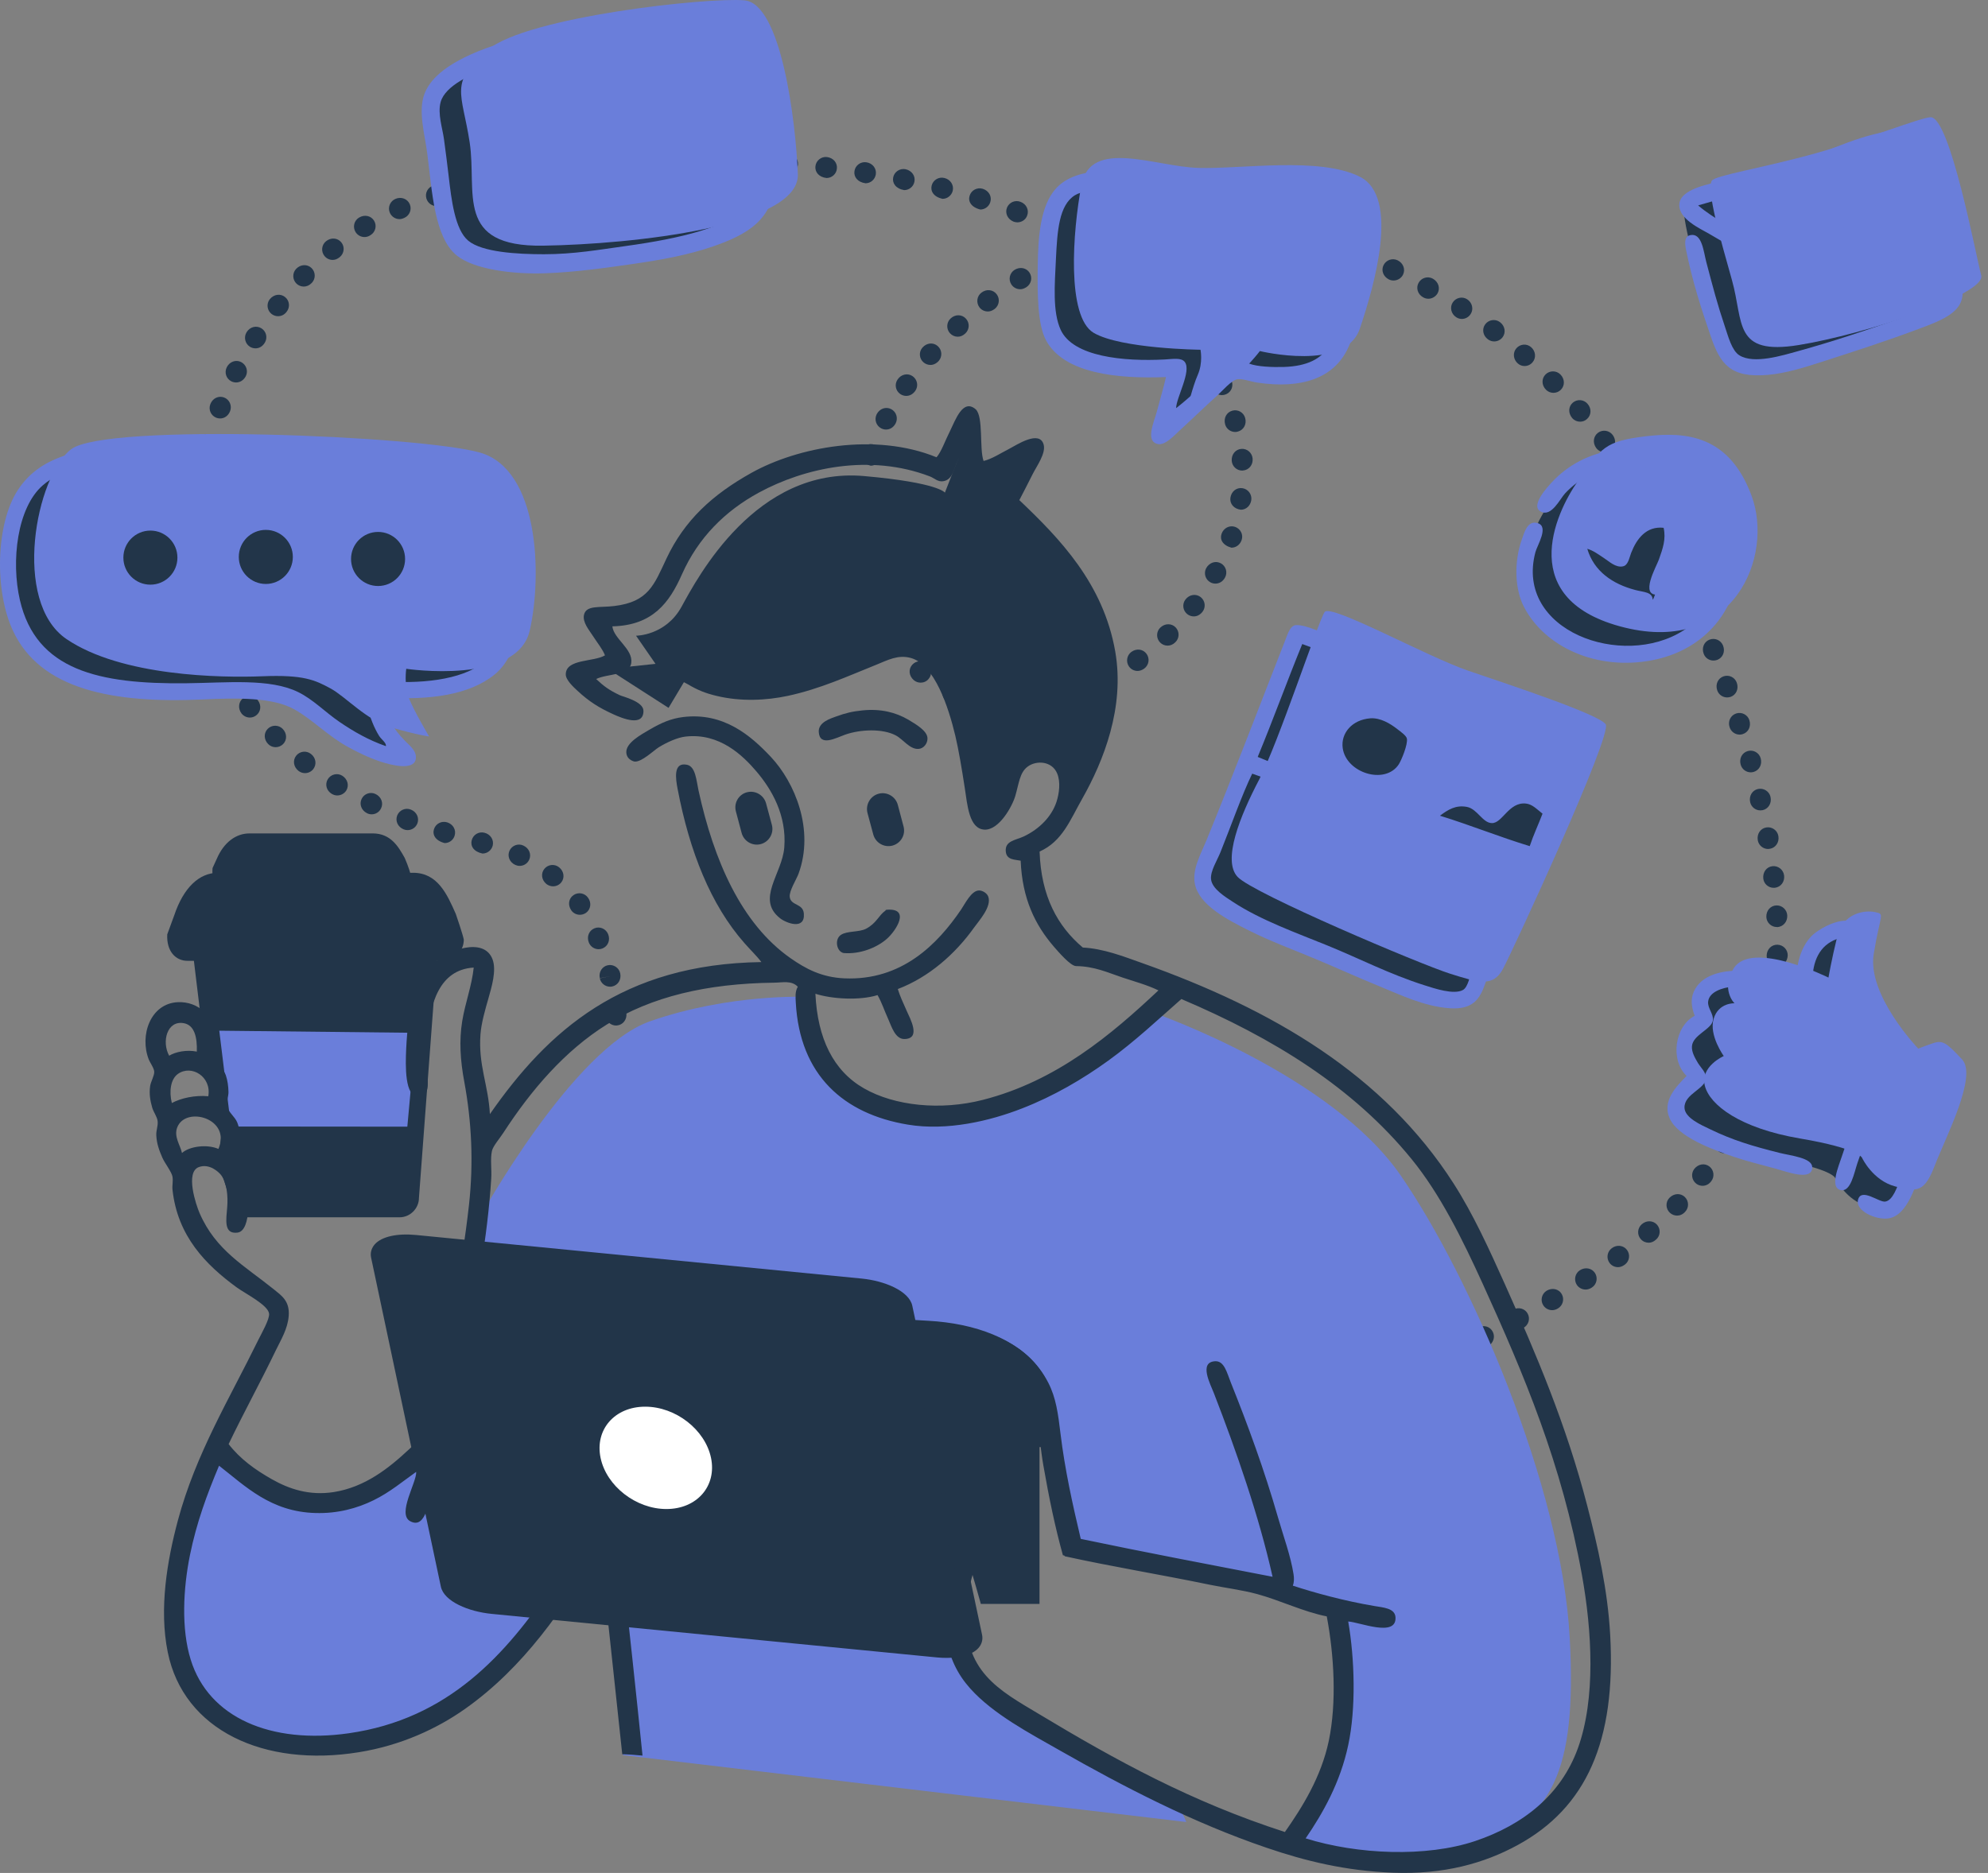 <?xml version="1.0" encoding="UTF-8"?> <svg xmlns="http://www.w3.org/2000/svg" width="347" height="327" viewBox="0 0 347 327" fill="none"><rect x="0" y="0" width="347" height="327" fill="#808080" stroke="none"/> <g clip-path="url(#clip0_281_413)"> <path d="M107.955 254.299C106.529 253.998 105.94 253.008 106.173 252.034C106.406 250.965 107.379 250.346 108.367 250.567C109.354 250.785 109.984 251.759 109.765 252.749C109.518 253.737 108.778 254.299 107.955 254.299ZM220.618 250.497C219.849 250.497 219.123 250.004 218.876 249.221C218.561 248.261 219.096 247.231 220.056 246.915C221.139 246.573 222.166 247.093 222.481 248.068C222.784 249.028 222.263 250.072 221.29 250.374C220.988 250.47 220.795 250.497 220.618 250.497ZM227.129 248.329C226.363 248.329 225.65 247.849 225.389 247.08C225.073 246.119 225.581 245.077 226.554 244.76C227.583 244.391 228.637 244.898 228.968 245.845C229.309 246.805 228.803 247.849 227.844 248.178C227.514 248.288 227.322 248.329 227.129 248.329ZM108.572 247.478C107.503 247.451 106.708 246.6 106.735 245.597C106.749 244.486 107.599 243.705 108.6 243.691C109.614 243.705 110.423 244.542 110.41 245.543C110.368 246.695 109.559 247.478 108.572 247.478ZM233.589 246.009C232.847 246.009 232.148 245.557 231.874 244.816C231.517 243.869 231.997 242.812 232.944 242.456C234.013 242.058 235.068 242.551 235.412 243.498C235.754 244.445 235.275 245.502 234.328 245.858C234.027 245.968 233.807 246.009 233.589 246.009ZM240.004 243.539C239.264 243.539 238.579 243.1 238.291 242.373C237.92 241.426 238.387 240.369 239.332 239.999C240.361 239.588 241.431 240.04 241.8 240.974C242.184 241.907 241.719 242.976 240.786 243.361C240.444 243.512 240.224 243.539 240.004 243.539ZM246.353 240.931C245.639 240.931 244.969 240.519 244.666 239.82C244.268 238.886 244.694 237.817 245.625 237.405C246.682 236.965 247.751 237.392 248.149 238.324C248.547 239.257 248.108 240.328 247.176 240.726C246.846 240.891 246.599 240.931 246.353 240.931ZM108.49 240.616C107.517 240.616 106.708 239.847 106.666 238.859C106.625 237.734 107.407 236.87 108.421 236.828C109.422 236.787 110.286 237.57 110.327 238.585C110.368 239.71 109.587 240.575 108.572 240.616C108.545 240.616 108.517 240.616 108.49 240.616ZM252.633 238.173C251.947 238.173 251.275 237.775 250.972 237.102C250.548 236.184 250.945 235.099 251.865 234.674C252.907 234.207 253.989 234.605 254.415 235.525C254.84 236.445 254.429 237.529 253.51 237.954C253.153 238.119 252.892 238.173 252.633 238.173ZM258.83 235.237C258.158 235.237 257.513 234.866 257.185 234.22C256.731 233.315 257.102 232.217 258.007 231.765C259.035 231.257 260.132 231.628 260.57 232.546C261.024 233.453 260.639 234.55 259.734 235.003C259.392 235.167 259.104 235.237 258.83 235.237ZM108.065 233.768C107.119 233.768 106.324 233.041 106.241 232.094C106.145 230.969 106.9 230.076 107.9 229.995C108.901 229.911 109.793 230.652 109.875 231.668C109.971 232.793 109.217 233.686 108.216 233.768C108.161 233.768 108.12 233.768 108.065 233.768ZM264.944 232.107C264.287 232.107 263.656 231.765 263.327 231.147C262.847 230.255 263.175 229.142 264.067 228.663C265.081 228.127 266.191 228.471 266.659 229.363C267.138 230.255 266.796 231.367 265.904 231.846C265.535 232.024 265.232 232.107 264.944 232.107ZM270.922 228.746C270.306 228.746 269.688 228.429 269.347 227.853C268.825 226.989 269.113 225.864 269.976 225.342C270.963 224.766 272.089 225.054 272.595 225.932C273.103 226.809 272.801 227.936 271.936 228.443C271.567 228.663 271.251 228.746 270.922 228.746ZM107.379 226.946C106.461 226.946 105.666 226.26 105.57 225.328C105.433 224.23 106.145 223.31 107.146 223.187C108.147 223.063 109.066 223.776 109.189 224.779C109.313 225.918 108.6 226.824 107.585 226.946C107.517 226.933 107.448 226.946 107.379 226.946ZM276.764 225.149C276.173 225.149 275.584 224.861 275.227 224.325C274.678 223.475 274.912 222.336 275.748 221.787C276.694 221.169 277.832 221.403 278.396 222.253C278.944 223.104 278.71 224.244 277.861 224.793C277.463 225.054 277.106 225.149 276.764 225.149ZM282.412 221.238C281.85 221.238 281.288 220.977 280.931 220.483C280.342 219.659 280.52 218.521 281.343 217.918C282.235 217.258 283.386 217.423 283.988 218.233C284.593 219.043 284.428 220.195 283.606 220.8C283.152 221.128 282.783 221.238 282.412 221.238ZM106.502 220.14C105.597 220.14 104.816 219.481 104.692 218.561C104.541 217.436 105.241 216.516 106.241 216.379C107.242 216.242 108.175 216.942 108.312 217.945C108.463 219.056 107.777 219.99 106.762 220.127C106.666 220.14 106.584 220.14 106.502 220.14ZM287.773 216.97C287.265 216.97 286.759 216.764 286.388 216.338C285.716 215.569 285.799 214.417 286.566 213.744C287.416 213.004 288.582 213.085 289.241 213.841C289.899 214.609 289.83 215.762 289.061 216.421C288.623 216.82 288.198 216.97 287.773 216.97ZM106.241 213.292C105.158 213.251 104.363 212.399 104.404 211.384C104.445 210.259 105.323 209.463 106.31 209.504C107.325 209.546 108.106 210.397 108.065 211.411C108.038 212.523 107.215 213.292 106.241 213.292ZM292.723 212.235C292.284 212.235 291.832 212.07 291.475 211.742C290.735 211.056 290.679 209.888 291.378 209.148C292.188 208.311 293.34 208.282 294.08 208.982C294.806 209.683 294.835 210.849 294.134 211.576C293.709 212.043 293.217 212.235 292.723 212.235ZM297.179 207.033C296.795 207.033 296.411 206.91 296.096 206.678C295.287 206.073 295.109 204.921 295.712 204.111C296.424 203.191 297.577 203.04 298.371 203.658C299.167 204.275 299.317 205.429 298.701 206.223C298.303 206.772 297.741 207.033 297.179 207.033ZM106.708 206.457C105.542 206.361 104.802 205.483 104.884 204.468C104.98 203.341 105.871 202.587 106.872 202.669C107.887 202.752 108.627 203.645 108.545 204.646C108.449 205.73 107.654 206.457 106.708 206.457ZM301.045 201.366C300.715 201.366 300.401 201.283 300.099 201.105C299.236 200.583 298.962 199.458 299.481 198.594C300.059 197.633 301.183 197.345 302.046 197.865C302.909 198.387 303.199 199.512 302.677 200.378C302.266 201.051 301.662 201.366 301.045 201.366ZM107.283 199.609C106.118 199.512 105.378 198.635 105.46 197.62C105.542 196.522 106.406 195.766 107.421 195.82C108.435 195.89 109.189 196.768 109.121 197.784C109.025 198.882 108.23 199.609 107.283 199.609ZM304.253 195.314C303.992 195.314 303.732 195.258 303.486 195.15C302.567 194.723 302.169 193.64 302.594 192.72C303.061 191.703 304.143 191.292 305.062 191.703C305.981 192.13 306.393 193.213 305.968 194.133C305.611 194.916 304.939 195.314 304.253 195.314ZM107.722 192.761C106.639 192.72 105.844 191.869 105.885 190.853C105.954 189.701 106.831 188.931 107.818 188.987C108.833 189.042 109.601 189.906 109.546 190.922C109.518 191.993 108.696 192.761 107.722 192.761ZM306.763 188.931C305.226 188.52 304.707 187.478 305.022 186.517C305.363 185.46 306.393 184.924 307.366 185.24C308.326 185.556 308.861 186.585 308.546 187.546C308.243 188.452 307.53 188.931 306.763 188.931ZM107.859 185.899C106.858 185.899 106.036 185.089 106.022 184.087C106.022 182.935 106.845 182.112 107.859 182.112C108.874 182.112 109.697 182.935 109.697 183.95C109.71 185.062 108.901 185.885 107.887 185.899C107.887 185.899 107.873 185.899 107.859 185.899ZM308.559 182.317C307.175 182.056 306.543 181.068 306.777 180.08C307.009 178.996 307.984 178.364 308.971 178.571C309.957 178.776 310.589 179.764 310.382 180.753C310.162 181.741 309.409 182.317 308.559 182.317ZM107.53 179.05C106.598 179.05 105.803 178.337 105.707 177.39C105.611 176.238 106.351 175.358 107.366 175.264C108.38 175.18 109.258 175.921 109.34 176.937C109.45 178.035 108.709 178.94 107.709 179.037C107.64 179.05 107.585 179.05 107.53 179.05ZM309.697 175.552C308.463 175.414 307.75 174.494 307.874 173.493C307.997 172.395 308.888 171.667 309.903 171.777C310.904 171.887 311.63 172.793 311.52 173.808C311.396 174.879 310.602 175.552 309.697 175.552ZM106.488 172.271C105.638 172.271 104.884 171.68 104.692 170.816L106.488 170.431L104.692 170.775C104.473 169.705 105.103 168.73 106.091 168.524C107.078 168.319 108.051 168.95 108.257 169.938C108.49 171.036 107.859 172.01 106.872 172.229C106.749 172.258 106.625 172.271 106.488 172.271ZM310.204 168.717C309.135 168.689 308.339 167.838 308.366 166.836C308.395 165.711 309.245 164.901 310.259 164.942C311.274 164.97 312.068 165.821 312.041 166.823C312 167.921 311.191 168.717 310.204 168.717ZM104.486 165.725C103.76 165.725 103.074 165.286 102.786 164.572C102.361 163.529 102.814 162.458 103.76 162.074C104.692 161.69 105.762 162.156 106.145 163.09C106.571 164.133 106.118 165.203 105.172 165.588C104.953 165.684 104.72 165.725 104.486 165.725ZM310.135 161.854C309.175 161.854 308.366 161.1 308.312 160.125C308.256 158.972 309.052 158.122 310.054 158.08C311.054 158.039 311.918 158.822 311.96 159.837C312.014 160.935 311.246 161.8 310.232 161.868C310.205 161.854 310.177 161.854 310.135 161.854ZM101.21 159.714C100.647 159.714 100.085 159.453 99.729 158.959C99.057 157.998 99.263 156.859 100.099 156.283C100.935 155.706 102.073 155.912 102.649 156.749C103.294 157.641 103.102 158.78 102.293 159.37C101.964 159.604 101.58 159.714 101.21 159.714ZM309.587 155.006C308.683 155.006 307.887 154.334 307.777 153.401C307.654 152.248 308.366 151.342 309.382 151.232C310.382 151.122 311.288 151.85 311.411 152.852C311.549 153.95 310.834 154.869 309.834 154.993C309.751 155.006 309.67 155.006 309.587 155.006ZM96.534 154.746C96.136 154.746 95.725 154.608 95.382 154.348C94.491 153.62 94.382 152.467 95.026 151.685C95.67 150.903 96.822 150.793 97.604 151.438C98.468 152.138 98.591 153.291 97.96 154.073C97.604 154.512 97.069 154.746 96.534 154.746ZM90.707 151.177C90.447 151.177 90.2 151.122 89.953 151.013C88.938 150.56 88.513 149.476 88.925 148.542C89.336 147.623 90.419 147.197 91.338 147.623C92.38 148.089 92.791 149.187 92.366 150.107C92.064 150.779 91.406 151.177 90.707 151.177ZM84.222 149.023C82.686 148.707 82.083 147.719 82.33 146.731C82.563 145.743 83.564 145.139 84.537 145.386C85.634 145.647 86.237 146.648 86.004 147.623C85.799 148.46 85.044 149.023 84.222 149.023ZM308.613 148.227C307.75 148.227 306.982 147.609 306.817 146.717C306.626 145.578 307.296 144.631 308.299 144.466C309.299 144.302 310.245 144.974 310.409 145.962C310.602 147.046 309.944 148.007 308.957 148.186C308.833 148.213 308.723 148.227 308.613 148.227ZM77.613 147.197C75.981 146.772 75.447 145.743 75.749 144.768C76.05 143.808 77.079 143.272 78.052 143.574C79.108 143.904 79.656 144.919 79.355 145.894C79.121 146.69 78.395 147.197 77.613 147.197ZM71.142 144.933C70.922 144.933 70.703 144.892 70.484 144.809C69.414 144.384 68.962 143.314 69.332 142.366C69.716 141.433 70.772 140.967 71.718 141.351C72.746 141.749 73.212 142.819 72.856 143.753C72.568 144.494 71.882 144.933 71.142 144.933ZM64.876 142.174C64.602 142.174 64.327 142.119 64.067 141.982C63.066 141.488 62.682 140.39 63.121 139.484C63.56 138.565 64.656 138.194 65.561 138.634C66.59 139.141 66.96 140.239 66.507 141.145C66.192 141.804 65.548 142.174 64.876 142.174ZM307.269 141.488C306.433 141.488 305.68 140.912 305.487 140.061C305.24 138.963 305.858 137.975 306.845 137.755C307.831 137.536 308.82 138.153 309.038 139.128C309.285 140.239 308.669 141.214 307.681 141.447C307.53 141.474 307.393 141.488 307.269 141.488ZM58.87 138.881C58.541 138.881 58.212 138.785 57.911 138.606C56.965 138.043 56.69 136.918 57.212 136.053C57.733 135.189 58.857 134.901 59.721 135.422C60.708 136.04 60.968 137.165 60.434 138.03C60.077 138.579 59.474 138.881 58.87 138.881ZM53.235 134.983C52.851 134.983 52.454 134.86 52.111 134.599C51.206 133.885 51.069 132.732 51.7 131.936C52.33 131.14 53.482 131.003 54.277 131.634C55.155 132.307 55.306 133.46 54.689 134.269C54.332 134.736 53.784 134.983 53.235 134.983ZM305.597 134.846C304.788 134.846 304.048 134.311 303.828 133.487C303.527 132.403 304.102 131.401 305.076 131.127C306.049 130.852 307.065 131.429 307.325 132.403C307.627 133.501 307.051 134.503 306.078 134.777C305.912 134.818 305.748 134.846 305.597 134.846ZM48.107 130.454C47.641 130.454 47.175 130.276 46.819 129.919C46.023 129.123 46.023 127.956 46.736 127.243C47.449 126.529 48.615 126.529 49.328 127.243C50.123 128.039 50.123 129.205 49.41 129.919C49.04 130.276 48.574 130.454 48.107 130.454ZM303.65 128.258C302.868 128.258 302.142 127.751 301.895 126.955C301.553 125.912 302.086 124.882 303.046 124.567C304.006 124.251 305.049 124.786 305.35 125.747C305.694 126.859 305.145 127.888 304.172 128.176C304.006 128.231 303.828 128.258 303.65 128.258ZM43.61 125.28C43.062 125.28 42.527 125.033 42.157 124.567C41.485 123.675 41.636 122.508 42.431 121.904C43.24 121.3 44.378 121.437 44.995 122.247C45.681 123.126 45.53 124.278 44.721 124.896C44.392 125.157 43.994 125.28 43.61 125.28ZM179.717 124.827C178.8 124.827 178.004 124.141 177.894 123.194C177.784 122.192 178.497 121.286 179.512 121.163C180.65 121.039 181.542 121.767 181.65 122.769C181.76 123.771 181.034 124.676 180.034 124.8C179.854 124.827 179.787 124.827 179.717 124.827ZM172.999 124.759C171.657 124.608 170.942 123.688 171.066 122.686C171.19 121.685 172.095 120.957 173.109 121.095C174.262 121.259 174.961 122.179 174.81 123.181C174.687 124.1 173.905 124.759 172.999 124.759ZM186.408 123.4C185.642 123.4 184.927 122.92 184.667 122.151C184.338 121.19 184.86 120.147 185.819 119.832C186.93 119.475 187.959 120.01 188.26 120.971C188.562 121.932 188.04 122.975 187.067 123.277C186.806 123.359 186.601 123.4 186.408 123.4ZM166.432 122.892C166.185 122.892 165.925 122.837 165.678 122.728C164.636 122.247 164.238 121.163 164.663 120.243C165.088 119.324 166.172 118.926 167.09 119.351C168.105 119.818 168.516 120.902 168.091 121.822C167.789 122.494 167.131 122.892 166.432 122.892ZM301.47 121.767C300.715 121.767 300.003 121.3 299.742 120.545C299.373 119.475 299.866 118.432 300.825 118.089C301.785 117.746 302.828 118.254 303.156 119.214C303.527 120.285 303.033 121.328 302.073 121.671C301.868 121.726 301.662 121.767 301.47 121.767ZM192.729 120.751C192.072 120.751 191.441 120.394 191.112 119.777C190.632 118.885 190.975 117.773 191.866 117.293C192.895 116.771 193.992 117.114 194.457 118.02C194.923 118.926 194.567 120.024 193.662 120.49C193.306 120.683 193.017 120.751 192.729 120.751ZM39.881 119.544C39.237 119.544 38.606 119.2 38.277 118.597C37.728 117.581 38.057 116.469 38.949 115.989C39.84 115.509 40.95 115.838 41.43 116.73C41.965 117.705 41.65 118.816 40.758 119.31C40.484 119.461 40.183 119.544 39.881 119.544ZM160.687 119.187C160.262 119.187 159.837 119.036 159.481 118.734C158.617 117.965 158.548 116.813 159.234 116.058C159.906 115.303 161.057 115.234 161.825 115.907C162.662 116.634 162.744 117.801 162.072 118.555C161.716 118.981 161.208 119.187 160.687 119.187ZM198.557 117.142C197.995 117.142 197.433 116.881 197.076 116.387C196.487 115.564 196.664 114.425 197.474 113.821C198.393 113.148 199.544 113.34 200.133 114.164C200.723 114.987 200.544 116.126 199.721 116.73C199.31 117.018 198.928 117.142 198.557 117.142ZM299.085 115.33C298.344 115.33 297.658 114.891 297.384 114.164C296.973 113.107 297.44 112.05 298.385 111.68C299.331 111.309 300.387 111.776 300.758 112.723C301.169 113.78 300.702 114.836 299.756 115.207C299.524 115.289 299.304 115.33 299.085 115.33ZM156.163 114.068C155.587 114.068 155.011 113.793 154.654 113.285C154.01 112.352 154.216 111.213 155.052 110.637C155.888 110.06 157.026 110.266 157.602 111.103C158.247 112.037 158.041 113.176 157.205 113.752C156.889 113.972 156.519 114.068 156.163 114.068ZM37.029 113.313C36.289 113.313 35.576 112.846 35.315 112.105C34.918 111.076 35.397 110.005 36.343 109.649C37.29 109.278 38.345 109.758 38.716 110.705C39.113 111.79 38.633 112.846 37.674 113.189C37.454 113.272 37.235 113.313 37.029 113.313ZM203.794 112.723C203.329 112.723 202.861 112.544 202.506 112.188C201.792 111.474 201.792 110.307 202.506 109.594C203.342 108.784 204.507 108.812 205.206 109.539C205.905 110.266 205.891 111.433 205.152 112.133C204.74 112.544 204.275 112.723 203.794 112.723ZM296.521 108.962C295.795 108.962 295.109 108.537 294.82 107.823C294.381 106.808 294.82 105.724 295.752 105.339C296.685 104.941 297.755 105.381 298.153 106.314C298.591 107.384 298.139 108.455 297.206 108.839C296.986 108.921 296.754 108.962 296.521 108.962ZM152.845 108.084C152.145 108.084 151.474 107.672 151.172 106.986C150.719 105.943 151.144 104.859 152.077 104.461C153.009 104.063 154.079 104.489 154.49 105.408C154.942 106.437 154.517 107.521 153.599 107.919C153.338 108.029 153.091 108.084 152.845 108.084ZM208.374 107.618C207.977 107.618 207.592 107.494 207.249 107.233C206.453 106.616 206.303 105.463 206.92 104.667C207.606 103.775 208.757 103.624 209.566 104.241C210.362 104.859 210.512 106.012 209.896 106.808C209.456 107.371 208.923 107.618 208.374 107.618ZM35.109 106.725C34.259 106.725 33.505 106.135 33.313 105.271C33.067 104.2 33.684 103.212 34.671 102.993C35.658 102.773 36.645 103.391 36.865 104.365C37.111 105.504 36.467 106.478 35.48 106.684C35.37 106.712 35.233 106.725 35.109 106.725ZM293.792 102.663C293.107 102.663 292.435 102.265 292.133 101.593C291.666 100.55 292.064 99.465 292.983 99.054C293.902 98.628 294.986 99.04 295.41 99.96C295.876 100.975 295.478 102.073 294.561 102.485C294.314 102.608 294.053 102.663 293.792 102.663ZM212.144 101.895C211.856 101.895 211.555 101.826 211.281 101.675C210.389 101.195 210.06 100.083 210.539 99.191C211.101 98.189 212.213 97.86 213.104 98.354C213.996 98.848 214.311 99.96 213.816 100.852C213.432 101.552 212.802 101.895 212.144 101.895ZM150.692 101.579C149.856 101.579 149.102 101.003 148.91 100.152C148.663 99.04 149.28 98.066 150.267 97.832C151.254 97.613 152.228 98.23 152.461 99.218C152.707 100.316 152.09 101.305 151.103 101.524C150.966 101.565 150.829 101.579 150.692 101.579ZM34.122 99.918C33.176 99.918 32.381 99.218 32.299 98.258C32.203 97.174 32.957 96.268 33.958 96.185C34.972 96.103 35.85 96.83 35.932 97.832C36.028 98.916 35.274 99.822 34.273 99.905C34.232 99.918 34.177 99.918 34.122 99.918ZM290.83 96.487C290.158 96.487 289.501 96.117 289.185 95.458C288.679 94.484 289.034 93.372 289.94 92.919C290.844 92.453 291.94 92.809 292.408 93.715C292.929 94.758 292.545 95.856 291.639 96.309C291.379 96.419 291.104 96.487 290.83 96.487ZM214.94 95.623C213.405 95.197 212.884 94.182 213.214 93.221C213.556 92.192 214.612 91.657 215.572 91.986C216.531 92.315 217.053 93.331 216.723 94.291C216.435 95.129 215.722 95.623 214.94 95.623ZM149.842 94.772C148.855 94.772 148.046 93.99 148.005 92.988C147.977 91.862 148.772 91.011 149.787 90.984C150.788 90.929 151.638 91.753 151.665 92.768C151.693 93.894 150.898 94.744 149.883 94.772C149.883 94.772 149.869 94.772 149.842 94.772ZM34.04 93.07C32.957 93.029 32.162 92.192 32.217 91.176C32.258 90.092 33.108 89.269 34.122 89.323C35.137 89.365 35.918 90.202 35.877 91.204C35.836 92.274 35.014 93.07 34.04 93.07ZM287.553 90.421C286.937 90.421 286.333 90.106 285.991 89.529C285.456 88.596 285.73 87.457 286.607 86.949C287.485 86.442 288.596 86.716 289.104 87.594C289.638 88.528 289.364 89.667 288.486 90.174C288.184 90.339 287.87 90.421 287.553 90.421ZM216.586 88.994C215.325 88.843 214.625 87.91 214.763 86.908C214.927 85.783 215.846 85.083 216.846 85.234C217.848 85.371 218.547 86.304 218.41 87.306C218.26 88.335 217.478 88.994 216.586 88.994ZM150.308 87.924C149.033 87.745 148.347 86.84 148.498 85.838C148.663 84.767 149.609 84.067 150.61 84.218C151.611 84.369 152.296 85.289 152.145 86.29C151.995 87.251 151.199 87.924 150.308 87.924ZM34.78 86.277C33.478 86.085 32.806 85.138 32.971 84.136C33.135 83.038 34.068 82.352 35.082 82.516C36.083 82.667 36.769 83.614 36.618 84.603C36.426 85.632 35.658 86.277 34.78 86.277ZM284.017 84.589C283.426 84.589 282.837 84.301 282.494 83.765C281.864 82.805 282.111 81.666 282.961 81.117C283.811 80.568 284.948 80.801 285.496 81.652C286.114 82.571 285.881 83.71 285.044 84.273C284.716 84.493 284.359 84.589 284.017 84.589ZM216.819 82.16C215.873 82.16 215.077 81.432 214.996 80.472C214.913 79.319 215.682 78.441 216.682 78.372C217.682 78.29 218.561 79.058 218.642 80.074C218.739 81.172 217.985 82.064 216.97 82.146C216.929 82.16 216.875 82.16 216.819 82.16ZM151.981 81.309C150.431 80.883 149.924 79.84 150.24 78.893C150.61 77.809 151.652 77.301 152.611 77.631C153.571 77.96 154.079 79.003 153.736 79.964C153.448 80.815 152.735 81.309 151.981 81.309ZM36.261 79.58C34.794 79.25 34.232 78.235 34.492 77.26C34.808 76.162 35.822 75.586 36.796 75.874C37.77 76.148 38.332 77.164 38.057 78.139C37.797 79.044 37.057 79.58 36.261 79.58ZM280.095 78.962C279.547 78.962 278.998 78.715 278.628 78.235C277.942 77.315 278.121 76.162 278.929 75.558C279.738 74.954 280.891 75.133 281.493 75.943C282.165 76.835 282.001 77.988 281.192 78.591C280.864 78.852 280.479 78.962 280.095 78.962ZM215.599 75.421C214.803 75.421 214.064 74.9 213.843 74.09C213.542 72.978 214.104 71.976 215.093 71.702C216.066 71.427 217.08 72.004 217.341 72.978C217.642 74.049 217.08 75.064 216.107 75.339C215.942 75.394 215.778 75.421 215.599 75.421ZM154.654 74.996C154.366 74.996 154.092 74.927 153.818 74.79C152.913 74.323 152.57 73.225 153.023 72.32C153.544 71.318 154.641 70.961 155.546 71.427C156.451 71.894 156.793 72.992 156.341 73.898C155.957 74.639 155.326 74.996 154.654 74.996ZM275.804 73.623C275.296 73.623 274.802 73.417 274.433 73.006C273.678 72.114 273.761 70.961 274.528 70.302C275.296 69.643 276.461 69.739 277.106 70.508C277.832 71.331 277.764 72.484 277.009 73.157C276.667 73.472 276.243 73.623 275.804 73.623ZM38.414 73.061C38.195 73.061 37.975 73.019 37.756 72.937C36.81 72.567 36.344 71.51 36.714 70.563C37.111 69.52 38.167 69.04 39.113 69.396C40.059 69.753 40.525 70.824 40.169 71.771C39.84 72.621 39.154 73.061 38.414 73.061ZM158.178 69.122C157.822 69.122 157.452 69.012 157.136 68.793C156.3 68.216 156.094 67.077 156.684 66.24C157.314 65.32 158.452 65.101 159.289 65.677C160.125 66.254 160.345 67.393 159.769 68.23C159.33 68.847 158.768 69.122 158.178 69.122ZM213.295 68.985C212.596 68.985 211.924 68.573 211.623 67.9C211.157 66.885 211.568 65.801 212.488 65.375C213.405 64.963 214.488 65.362 214.913 66.281C215.38 67.324 214.969 68.408 214.036 68.82C213.789 68.93 213.542 68.985 213.295 68.985ZM271.142 68.587C270.675 68.587 270.21 68.408 269.853 68.051C269.057 67.255 269.057 66.089 269.771 65.375C270.484 64.662 271.649 64.662 272.363 65.375C273.157 66.171 273.157 67.338 272.444 68.051C272.089 68.408 271.621 68.587 271.142 68.587ZM41.211 66.775C40.937 66.775 40.649 66.707 40.388 66.583C39.483 66.13 39.127 65.032 39.579 64.126C40.073 63.138 41.17 62.754 42.075 63.207C42.98 63.66 43.364 64.758 42.911 65.663C42.527 66.404 41.883 66.775 41.211 66.775ZM266.11 63.907C265.699 63.907 265.287 63.77 264.944 63.468C264.121 62.768 264.013 61.587 264.67 60.819C265.328 60.05 266.466 59.941 267.234 60.599C268.057 61.299 268.167 62.48 267.508 63.248C267.138 63.687 266.631 63.907 266.11 63.907ZM162.401 63.715C161.976 63.715 161.551 63.564 161.195 63.262C160.427 62.603 160.345 61.437 161.016 60.682C161.757 59.831 162.922 59.748 163.676 60.421C164.444 61.093 164.513 62.246 163.854 63.015C163.416 63.495 162.908 63.715 162.401 63.715ZM210.033 62.96C209.429 62.96 208.84 62.672 208.496 62.123C207.88 61.162 208.127 60.023 208.977 59.474C209.827 58.925 210.964 59.172 211.513 60.037C212.117 60.97 211.883 62.109 211.034 62.658C210.719 62.864 210.375 62.96 210.033 62.96ZM44.597 60.819C44.255 60.819 43.912 60.723 43.61 60.531C42.76 59.982 42.514 58.856 43.048 57.992C43.638 57.045 44.762 56.784 45.626 57.319C46.49 57.855 46.75 58.98 46.215 59.844C45.79 60.531 45.201 60.819 44.597 60.819ZM260.804 59.611C260.419 59.611 260.037 59.488 259.707 59.241C258.816 58.582 258.637 57.429 259.241 56.619C259.844 55.81 260.997 55.631 261.804 56.235C262.723 56.921 262.874 58.074 262.271 58.884C261.9 59.364 261.352 59.611 260.804 59.611ZM167.172 58.788C166.679 58.788 166.185 58.582 165.829 58.198C165.143 57.457 165.184 56.29 165.925 55.604C166.734 54.835 167.899 54.876 168.585 55.618C169.284 56.359 169.243 57.511 168.502 58.211C168.064 58.623 167.611 58.788 167.172 58.788ZM205.934 57.47C205.426 57.47 204.918 57.264 204.562 56.853C203.835 56.002 203.904 54.835 204.671 54.176C205.439 53.518 206.577 53.586 207.235 54.341C207.977 55.178 207.907 56.331 207.154 57.004C206.797 57.319 206.358 57.47 205.934 57.47ZM255.155 55.686C254.827 55.686 254.497 55.59 254.195 55.398C253.29 54.821 253.016 53.669 253.564 52.818C254.112 51.967 255.223 51.706 256.074 52.241C256.978 52.818 257.252 53.971 256.704 54.821C256.348 55.384 255.758 55.686 255.155 55.686ZM48.532 55.206C48.135 55.206 47.751 55.082 47.408 54.821C46.613 54.204 46.462 53.051 47.079 52.255C47.806 51.349 48.958 51.226 49.753 51.857C50.548 52.488 50.671 53.641 50.027 54.437C49.629 54.972 49.081 55.206 48.532 55.206ZM172.424 54.382C171.875 54.382 171.313 54.135 170.956 53.655C170.353 52.845 170.504 51.692 171.313 51.089C172.19 50.416 173.343 50.553 173.959 51.363C174.577 52.159 174.426 53.312 173.63 53.929C173.192 54.259 172.808 54.382 172.424 54.382ZM201.121 52.598C200.681 52.598 200.243 52.447 199.887 52.118C199.049 51.377 198.982 50.224 199.654 49.455C200.326 48.701 201.477 48.632 202.245 49.304C203.095 50.073 203.149 51.239 202.477 51.981C202.122 52.392 201.614 52.598 201.121 52.598ZM249.314 52.159C249.012 52.159 248.697 52.077 248.41 51.912C247.436 51.377 247.12 50.251 247.614 49.373C248.108 48.481 249.219 48.165 250.109 48.659C251.11 49.236 251.413 50.347 250.918 51.226C250.561 51.816 249.945 52.159 249.314 52.159ZM178.072 50.498C177.456 50.498 176.867 50.197 176.51 49.634C175.975 48.769 176.235 47.644 177.099 47.109C178.058 46.519 179.182 46.779 179.717 47.63C180.252 48.495 179.991 49.62 179.128 50.155C178.73 50.402 178.402 50.498 178.072 50.498ZM53.03 50.032C52.577 50.032 52.111 49.867 51.755 49.524C51.028 48.824 51 47.658 51.7 46.93C52.481 46.12 53.647 46.093 54.373 46.793C55.1 47.493 55.127 48.659 54.428 49.387C53.989 49.84 53.51 50.032 53.03 50.032ZM243.24 48.975C242.966 48.975 242.705 48.92 242.445 48.797C241.417 48.289 241.047 47.191 241.499 46.285C241.952 45.379 243.049 45.009 243.953 45.448C244.953 45.942 245.338 47.04 244.899 47.946C244.584 48.591 243.926 48.975 243.24 48.975ZM195.759 48.33C195.403 48.33 195.033 48.22 194.718 48.001C193.785 47.328 193.594 46.189 194.169 45.366C194.758 44.542 195.896 44.35 196.719 44.94C197.624 45.572 197.831 46.711 197.253 47.548C196.912 48.056 196.336 48.33 195.759 48.33ZM184.064 47.163C183.392 47.163 182.734 46.793 182.419 46.134C181.967 45.228 182.351 44.131 183.255 43.678C184.255 43.17 185.352 43.541 185.806 44.446C186.258 45.352 185.887 46.45 184.983 46.903C184.599 47.109 184.325 47.163 184.064 47.163ZM237.016 46.12C236.769 46.12 236.522 46.066 236.288 45.97C235.261 45.53 234.823 44.46 235.219 43.527C235.616 42.593 236.686 42.154 237.619 42.552C238.675 43.005 239.1 44.089 238.689 45.009C238.401 45.695 237.729 46.12 237.016 46.12ZM58.062 45.379C57.527 45.379 57.006 45.146 56.649 44.707C56.005 43.925 56.114 42.772 56.896 42.127C57.774 41.413 58.925 41.523 59.57 42.305C60.214 43.088 60.091 44.24 59.309 44.885C58.884 45.242 58.473 45.379 58.062 45.379ZM189.987 44.652C189.685 44.652 189.371 44.57 189.083 44.419C188.096 43.856 187.78 42.731 188.287 41.852C188.548 41.386 188.986 41.084 189.467 40.974C190.755 40.48 191.811 40.96 192.167 41.907C192.511 42.84 192.043 43.87 191.139 44.24C190.809 44.501 190.398 44.652 189.987 44.652ZM230.653 43.568C230.435 43.568 230.215 43.527 229.995 43.444C228.954 43.06 228.473 42.003 228.817 41.056C229.159 40.109 230.215 39.615 231.175 39.972C232.258 40.384 232.724 41.441 232.368 42.388C232.094 43.115 231.395 43.568 230.653 43.568ZM196.856 42.305C196.048 42.305 195.307 41.77 195.089 40.947C194.828 39.972 195.403 38.957 196.377 38.696C197.487 38.408 198.487 38.984 198.748 39.972C199.009 40.947 198.42 41.949 197.433 42.209C197.186 42.292 197.022 42.305 196.856 42.305ZM224.113 41.537C222.605 41.235 221.989 40.261 222.207 39.272C222.427 38.284 223.414 37.667 224.401 37.9C225.526 38.174 226.129 39.163 225.882 40.151C225.691 40.974 224.936 41.537 224.113 41.537ZM183.9 41.496C183.639 41.496 183.379 41.441 183.118 41.317C182.104 40.851 181.706 39.753 182.131 38.833C182.556 37.914 183.639 37.516 184.558 37.941C185.586 38.422 185.984 39.519 185.559 40.439C185.244 41.111 184.585 41.496 183.9 41.496ZM63.628 41.386C63.011 41.386 62.422 41.084 62.065 40.521C61.53 39.657 61.791 38.531 62.655 37.996C63.656 37.392 64.78 37.68 65.301 38.545C65.822 39.41 65.534 40.535 64.67 41.056C64.3 41.303 63.957 41.386 63.628 41.386ZM203.56 40.892C202.67 40.892 201.888 40.247 201.751 39.341C201.6 38.339 202.286 37.406 203.286 37.255C204.412 37.09 205.343 37.776 205.493 38.778C205.646 39.78 204.96 40.713 203.958 40.864C203.753 40.892 203.657 40.892 203.56 40.892ZM217.354 40.439C216.052 40.315 215.311 39.423 215.408 38.422C215.504 37.42 216.408 36.678 217.408 36.775C218.505 36.871 219.26 37.749 219.177 38.765C219.096 39.712 218.3 40.439 217.354 40.439ZM210.431 40.233C209.456 40.233 208.62 39.465 208.579 38.476C208.539 37.461 209.305 36.61 210.307 36.569C211.376 36.528 212.268 37.31 212.308 38.325C212.351 39.341 211.582 40.192 210.582 40.233C210.485 40.233 210.458 40.233 210.431 40.233ZM177.579 38.819C177.373 38.819 177.155 38.778 176.948 38.71C175.865 38.284 175.399 37.227 175.755 36.281C176.125 35.334 177.182 34.867 178.128 35.237C179.155 35.622 179.65 36.665 179.292 37.626C179.032 38.367 178.333 38.819 177.579 38.819ZM69.729 38.257C69.003 38.257 68.317 37.818 68.029 37.104C67.645 36.171 68.112 35.1 69.044 34.716C70.058 34.291 71.128 34.73 71.525 35.649C71.923 36.583 71.484 37.653 70.552 38.051C70.182 38.216 69.949 38.257 69.729 38.257ZM171.108 36.583C169.49 36.171 168.941 35.142 169.243 34.181C169.531 33.206 170.56 32.671 171.533 32.959C172.644 33.316 173.165 34.346 172.848 35.306C172.601 36.088 171.875 36.583 171.108 36.583ZM76.187 35.979C75.406 35.979 74.679 35.471 74.432 34.675C74.131 33.7 74.679 32.685 75.653 32.383C76.736 32.053 77.75 32.602 78.052 33.563C78.354 34.538 77.805 35.553 76.832 35.855C76.544 35.965 76.365 35.979 76.187 35.979ZM164.513 34.716C162.963 34.373 162.374 33.371 162.62 32.397C162.867 31.422 163.868 30.818 164.855 31.079C165.925 31.34 166.528 32.328 166.295 33.316C166.089 34.153 165.335 34.716 164.513 34.716ZM82.81 34.194C81.987 34.194 81.233 33.632 81.027 32.794C80.794 31.806 81.397 30.818 82.371 30.585C83.495 30.324 84.482 30.942 84.702 31.93C84.921 32.918 84.304 33.906 83.331 34.126C83.098 34.181 82.947 34.194 82.81 34.194ZM157.822 33.193C156.355 32.946 155.71 31.971 155.902 30.983C156.094 29.995 157.067 29.35 158.055 29.542C159.193 29.789 159.824 30.763 159.604 31.752C159.426 32.602 158.672 33.193 157.822 33.193ZM89.514 32.781C88.65 32.781 87.883 32.163 87.718 31.271C87.54 30.269 88.198 29.322 89.185 29.144C90.296 28.938 91.242 29.597 91.434 30.585C91.612 31.587 90.954 32.534 89.967 32.726C89.734 32.767 89.624 32.781 89.514 32.781ZM151.076 31.998C149.677 31.806 148.992 30.873 149.143 29.871C149.293 28.869 150.226 28.183 151.227 28.334C152.337 28.499 153.023 29.446 152.872 30.434C152.735 31.34 151.967 31.998 151.076 31.998ZM96.287 31.683C95.396 31.683 94.601 31.024 94.478 30.105C94.34 29.103 95.04 28.17 96.04 28.032C97.165 27.868 98.084 28.581 98.221 29.583C98.358 30.585 97.659 31.518 96.657 31.655C96.452 31.683 96.37 31.683 96.287 31.683ZM144.275 31.079C142.945 30.942 142.219 30.036 142.328 29.034C142.438 28.032 143.343 27.305 144.344 27.415C145.496 27.566 146.209 28.471 146.071 29.487C145.976 30.393 145.18 31.079 144.275 31.079ZM103.088 30.86C102.156 30.86 101.36 30.146 101.264 29.199C101.168 28.197 101.909 27.291 102.91 27.195C104.007 27.072 104.912 27.799 105.021 28.801C105.131 29.803 104.418 30.709 103.403 30.832C103.211 30.86 103.143 30.86 103.088 30.86ZM137.447 30.42C136.186 30.338 135.432 29.46 135.5 28.444C135.569 27.428 136.447 26.66 137.461 26.742C138.613 26.838 139.367 27.717 139.285 28.732C139.189 29.707 138.393 30.42 137.447 30.42ZM109.916 30.297C108.956 30.297 108.161 29.556 108.092 28.595C108.024 27.579 108.778 26.715 109.793 26.633C110.944 26.55 111.808 27.346 111.863 28.348C111.918 29.364 111.15 30.228 110.135 30.283C109.998 30.283 109.957 30.297 109.916 30.297ZM130.606 30.022C129.399 29.981 128.618 29.116 128.659 28.115C128.7 27.099 129.564 26.317 130.564 26.358C131.675 26.386 132.47 27.236 132.443 28.252C132.402 29.24 131.593 30.022 130.606 30.022ZM116.771 29.967C115.784 29.967 114.975 29.185 114.948 28.183C114.92 27.168 115.716 26.331 116.73 26.303C117.841 26.262 118.691 27.044 118.732 28.06C118.773 29.075 117.992 29.926 116.977 29.967C116.799 29.967 116.785 29.967 116.771 29.967ZM123.737 29.871C122.612 29.871 121.79 29.048 121.79 28.032C121.79 27.017 122.612 26.193 123.627 26.193C124.779 26.207 125.587 27.044 125.574 28.046C125.56 29.075 124.737 29.871 123.737 29.871Z" fill="#223549"></path> <path fill-rule="evenodd" clip-rule="evenodd" d="M41.323 256.778C41.323 256.778 46.712 263.545 55.706 262.447C64.7 261.349 73.626 255.009 73.626 255.009C73.626 255.009 80.646 237.319 82.113 232.583C83.594 227.848 83.758 212.52 83.758 212.52C83.758 212.52 99.978 183.027 113.47 178.305C127.359 173.447 140.699 174.05 140.699 174.05C140.699 174.05 141.467 197.162 164.515 195.529C187.562 193.896 201.534 176.892 201.534 176.892C201.534 176.892 232.412 187.61 244.558 205.327C256.72 223.045 272.571 259.414 273.996 286.012C275.286 309.999 270.595 317.41 257.763 322.735C243.873 328.499 226.763 321.788 226.763 321.788C226.763 321.788 232.398 311.441 233.124 303.261C233.864 295.083 232.068 281.427 232.068 281.427L223.226 277.062L185.849 269.035C185.849 269.035 184.575 242.273 176.059 235.52C167.545 228.768 159.442 232.336 159.442 232.336L142.112 233.983L137.519 240.708L130.444 259.592L143.771 277.406L167.696 284.597C167.696 284.597 166.75 289.47 168.875 292.035C170.986 294.588 199.533 311.646 202.466 312.566C205.415 313.486 207.06 318.112 207.06 318.112L108.739 306.431L107.917 258.755C107.917 258.755 94.178 289.332 78.562 297.099C62.945 304.867 39.225 310.631 30.464 290.251C25.679 279.134 37.416 252.249 37.416 252.249L41.323 256.778Z" fill="#6A7EDA"></path> <path fill-rule="evenodd" clip-rule="evenodd" d="M116.693 123.589L106.108 116.782L114.417 115.904L111.017 110.991C111.017 110.991 116.172 111.004 118.956 105.94C121.739 100.89 131.912 81.443 150.819 83.117C163.872 84.27 164.928 86.013 164.928 86.013L168.712 76.31L170.343 83.748C170.343 83.748 179.475 79.357 179.037 80.098C178.598 80.825 175.636 88.291 175.636 88.291C175.636 88.291 193.323 103.333 192.637 115.643C191.952 127.967 187.976 137.711 187.976 137.711C187.976 137.711 183.849 130.479 180.421 131.906C176.98 133.333 175.389 137.835 175.389 137.835L171.865 142.871L165.449 121.187C165.449 121.187 165.134 112.994 159.279 112.994C153.424 112.994 145.925 118.017 137.767 120.378C129.595 122.738 119.86 118.292 119.86 118.292L116.693 123.589Z" fill="#223549"></path> <path fill-rule="evenodd" clip-rule="evenodd" d="M153.363 138.578C154.816 138.194 156.31 139.059 156.708 140.513L157.709 144.287C158.107 145.742 157.243 147.238 155.776 147.636C154.322 148.021 152.828 147.156 152.43 145.701L151.416 141.941C151.045 140.472 151.909 138.976 153.363 138.578Z" fill="#223549"></path> <path fill-rule="evenodd" clip-rule="evenodd" d="M130.371 138.328C131.824 137.944 133.319 138.809 133.716 140.264L134.731 144.024C135.115 145.479 134.251 146.975 132.798 147.373C131.344 147.757 129.85 146.892 129.452 145.438L128.451 141.677C128.054 140.209 128.917 138.713 130.371 138.328Z" fill="#223549"></path> <path fill-rule="evenodd" clip-rule="evenodd" d="M39.382 161.204H70.561C72.919 161.204 74.839 162.92 74.839 165.019L71.548 209.033C71.548 210.088 70.753 210.94 69.766 210.94H42.124C41.137 210.94 41.535 209.211 41.535 208.167L39.725 202.911L40.232 198.245L37.888 187.828L35.118 165.033C35.105 162.906 37.024 161.204 39.382 161.204Z" fill="#223549"></path> <path d="M69.752 212.531H42.125C41.508 212.531 40.946 212.286 40.535 211.859C39.753 211.008 39.835 209.787 39.904 208.812C39.931 208.414 38.094 203.104 38.094 203.104L38.615 198.342L36.298 188.022L33.515 165.034C33.515 162.042 36.147 159.626 39.383 159.626H70.561C73.797 159.626 76.43 162.055 76.43 165.034L73.125 209.156C73.125 210.954 71.617 212.531 69.752 212.531ZM43.057 209.348H69.752C69.944 209.033 73.235 164.91 73.235 164.91C73.235 163.798 72.028 162.796 70.548 162.796H39.383C37.943 162.796 36.75 163.757 36.709 164.937L39.465 187.54L41.851 198.15L41.357 202.72L43.14 207.894C43.14 208.428 43.126 208.731 43.098 209.033C43.071 209.114 43.071 209.224 43.057 209.348Z" fill="#223549"></path> <path fill-rule="evenodd" clip-rule="evenodd" d="M38.275 179.953L72.594 180.324L71.099 196.71L40.318 196.683L38.275 179.953Z" fill="#6A7EDA"></path> <path fill-rule="evenodd" clip-rule="evenodd" d="M171.682 80.482C173.109 80.139 174.52 79.206 176.166 78.355C177.454 77.682 181.472 75.006 182.171 77.641C182.569 79.151 180.991 81.319 180.279 82.719C179.36 84.517 178.634 85.985 177.921 87.317C184.995 94.041 192.591 101.891 194.662 113.749C196.361 123.493 192.619 132.88 188.89 139.468C186.777 143.187 185.435 146.892 181.459 148.676C181.719 156.513 184.612 161.728 189 165.433C192.646 165.625 196.087 166.984 199.377 168.151C222.18 176.248 241.552 187.639 253.714 206.618C257.128 211.943 259.911 218.051 262.667 224.198C268.138 236.428 273.39 248.737 277.05 262.901C278.888 269.982 280.614 277.489 281.053 285.435C282.082 303.935 276.912 315.587 264.903 322.134C259.021 325.345 251.972 327.293 243.211 326.964C234.861 326.648 227.842 324.919 221.056 322.6C208.222 318.222 196.239 312.019 184.981 305.609C179.785 302.644 173.341 299.283 169.31 294.754C167.199 292.394 165.622 289.388 165.183 285.669C164.69 281.428 165.389 277.847 166.362 273.867C160.165 272.411 154.708 276.612 148.675 275.993C146.098 275.732 143.04 274.112 143.849 270.449C139.338 270.366 136.24 265.221 138.9 261.241C137.337 259.565 134.992 258.674 135.486 255.106C135.993 251.373 139.805 248.368 143.26 246.611C147.195 244.62 151.76 243.508 155.997 243.069C152.323 241.614 147.963 243.22 144.562 242.836C139.955 242.315 135.65 235.672 140.792 232.804C145.111 230.389 154.187 230.457 160.59 230.801C171.477 231.377 179.196 234.066 182.98 241.423C184.324 244.03 184.693 246.844 185.105 250.275C185.873 256.615 187.204 262.584 188.642 268.679C199.694 270.998 210.923 273.125 222.124 275.293C219.752 264.685 215.817 253.389 211.869 243.207C211.265 241.656 209.208 237.814 212.101 237.663C213.706 237.58 214.158 239.693 214.816 241.326C217.819 248.82 220.712 256.71 223.07 264.931C224.016 268.225 225.277 271.615 225.785 274.841C225.895 275.568 225.895 276.227 225.661 276.844C229.487 278.108 234.71 279.521 239.812 280.385C241.485 280.673 243.499 280.769 243.582 282.389C243.76 285.93 237.275 283.199 235.328 283.102C236.452 289.58 236.713 298.239 235.328 304.689C233.944 311.196 230.941 316.521 227.897 320.967C236.946 323.794 248.943 324.301 257.484 321.433C265.89 318.606 272.457 313.364 275.404 305.267C278.558 296.579 277.886 284.736 276.117 274.949C272.635 255.628 266.013 239.982 258.787 224.103C255.249 216.335 251.383 208.499 246.407 202.391C236.164 189.807 222.22 181.229 206.206 174.423C202.202 177.935 198.143 181.778 193.482 185.155C189.027 188.379 183.913 191.385 178.386 193.526C172.807 195.709 165.307 197.493 158.465 196.352C147.304 194.501 139.585 187.776 138.9 174.999C138.859 174.133 138.749 173.119 139.256 172.282C138.159 171.128 136.583 171.555 135.129 171.568C123.297 171.719 113.713 174.011 105.898 178.883C98.603 183.439 92.722 190.287 87.868 197.767C87.169 198.838 86.058 200.087 85.866 200.951C85.551 202.377 85.852 204.217 85.743 205.781C85.071 216.308 83.192 225.888 81.259 235.508C79.696 243.261 77.667 251.427 75.597 259.223C74.925 261.747 74.404 267.127 71.593 265.59C69.276 264.328 72.745 258.811 72.649 256.971C70.359 258.591 68.056 260.539 65.218 261.927C62.325 263.354 58.911 264.274 55.085 264.163C47.243 263.957 42.828 259.47 38.235 255.902C36.109 260.966 34.327 265.783 33.162 271.478C31.969 277.338 31.612 284.378 33.285 289.758C36.425 299.928 47.325 304.552 60.871 302.617C78.257 300.133 88.32 288.893 96.588 276.542C98.494 273.687 100.605 270.353 102.36 266.868C102.909 265.783 103.896 264.191 104.006 263.45C104.184 262.352 103.704 260.431 103.539 258.852C102.758 251.441 101.935 244.127 101.058 236.441C100.756 233.751 99.563 228.398 102.237 228.646C104.636 228.88 104.458 234.628 104.719 237.141C107.09 260.006 109.86 283.953 112.15 306.516C110.998 306.406 109.833 306.309 108.612 306.282C107.31 294.259 106.062 282.169 104.719 270.175C98.48 280.866 91.364 291.172 81.15 298.376C76.269 301.821 69.975 304.745 62.64 305.925C46.064 308.615 32.037 302.068 29.282 288.468C27.732 280.852 29.186 272.411 31.05 265.453C34.176 253.801 40.044 244.237 45.077 233.958C45.639 232.817 47.078 230.32 46.969 229.359C46.79 227.836 42.855 225.888 41.306 224.763C35.959 220.85 30.968 215.842 30.104 207.662C30.036 206.989 30.241 206.179 30.104 205.425C29.967 204.616 28.747 203.064 28.335 202.117C27.814 200.91 27.348 199.702 27.28 198.22C27.239 197.272 27.609 196.627 27.513 195.736C27.431 194.98 26.8 194.185 26.567 193.376C26.224 192.208 26.005 190.932 26.21 189.601C26.334 188.818 26.937 187.83 26.923 187.13C26.896 186.485 26.183 185.524 25.977 185.004C24.318 180.804 26.238 175.191 31.05 174.972C34.629 174.82 37.481 177.47 37.892 181.339C38.002 182.397 37.549 183.796 37.769 185.004C37.933 185.909 39.016 186.568 39.414 187.72C39.715 188.599 39.866 189.67 39.88 190.672C39.894 191.398 39.51 192.318 39.647 193.155C39.798 194.13 41.004 194.953 41.416 195.983C42.225 198.069 42.074 200.649 41.182 202.584C41.662 203.504 42.362 204.272 42.718 205.302C43.514 207.592 44.007 214.922 41.429 215.21C39.016 215.485 39.482 212.987 39.661 210.722C39.811 208.841 39.606 206.508 38.605 205.178C38.221 204.67 36.589 203.077 34.711 203.763C32.298 204.643 34.204 210.337 34.834 211.793C37.659 218.326 42.691 220.988 47.805 225.118C49.107 226.176 50.588 227.123 50.396 229.717C50.232 232.007 49.039 233.902 48.161 235.726C45.46 241.34 42.567 246.57 39.907 252.127C41.895 254.708 44.514 256.602 47.448 258.262C50.424 259.95 53.989 261.185 58.294 260.499C63.709 259.635 67.85 256.354 71.374 253.061C72.498 252.017 74.047 250.672 74.555 249.52C75.117 248.257 75.227 246.39 75.611 244.689C78.051 233.82 80.546 222.196 81.862 210.351C82.671 202.969 82.329 195.873 81.04 188.874C80.341 185.141 80.121 181.697 80.683 178.251C81.218 175.026 82.356 172.117 82.685 168.933C76.653 169.29 74.993 175.287 74.555 181.326C74.445 182.808 74.431 184.948 74.555 186.869C74.692 189.148 75.062 191.441 73.019 191.468C70.62 191.508 70.771 186.06 70.894 183.206C71.223 176.234 72.306 171.389 76.077 167.862C78.037 166.037 84.468 163.443 85.976 167.505C86.702 169.454 85.784 172.419 85.276 174.23C84.701 176.234 84.015 178.581 83.864 180.599C83.467 185.992 85.235 189.409 85.51 194.514C95.628 179.98 108.612 168.315 132.894 167.972C132.099 166.902 131.002 165.872 129.946 164.665C124.051 157.981 120.363 148.662 118.279 137.766C117.922 135.927 117.483 133.003 119.924 133.525C121.405 133.841 121.542 136.215 121.926 138.013C124.599 150.254 129.398 161.261 137.954 167.272C140.641 169.152 143.411 170.635 147.387 170.813C157.382 171.238 163.62 164.898 167.775 158.777C168.446 157.789 169.53 155.524 170.846 155.47C171.477 155.442 172.272 155.936 172.491 156.526C173.149 158.283 170.901 160.712 170.023 161.947C166.746 166.545 162.153 170.608 156.71 172.68C157.053 173.818 157.615 175.04 158.246 176.453C158.876 177.881 160.81 181.339 157.889 181.407C156.271 181.449 155.627 179.254 155.065 177.991C154.311 176.329 153.927 175.053 153.173 173.737C150.074 174.711 145.22 174.437 142.327 173.503C142.698 181.312 145.453 186.966 150.814 190.026C156.162 193.088 164.169 193.925 171.558 192.03C184.419 188.75 194.017 180.612 202.202 172.914C200.256 171.966 198.089 171.389 195.95 170.675C193.36 169.811 191.07 168.713 187.82 168.672C186.86 168.658 184.803 166.257 183.927 165.255C180.663 161.453 178.429 156.911 178.155 150.268C177.166 150.062 175.741 150.172 175.563 148.731C175.329 146.769 177.317 146.7 178.744 146.014C181.416 144.737 183.556 142.583 184.406 140.003C184.886 138.52 185.147 136.544 184.529 135.048C183.624 132.852 180.881 132.702 179.346 133.868C177.989 134.897 177.865 136.736 177.222 138.946C176.701 140.771 174.37 144.998 171.805 144.847C169.146 144.683 168.858 140.579 168.392 137.532C167.884 134.225 167.322 130.876 166.746 128.447C165.554 123.452 163.127 116.013 158.972 114.874C156.724 114.257 154.914 115.272 152.967 116.054C148.031 118.031 143.191 120.268 137.529 121.489C133.813 122.285 129.343 122.532 125.038 121.489C123.05 121.009 121.761 120.474 120.088 119.485C119.129 118.923 116.496 117.921 116.784 115.945C117.223 112.994 120.609 115.821 122.09 116.658C129.508 120.83 140.572 117.221 147.195 114.531C149.841 113.461 153.241 111.58 156.395 111.224C163.812 110.4 166.979 117.701 168.776 122.669C170.722 128.063 171.23 133.443 172.437 140.25C174.178 138.987 173.835 135.776 175.26 133.292C177.071 130.149 181.005 128.392 184.927 130.465C186.285 131.178 187.067 132.07 187.874 133.539C191.987 126.224 192.578 115.821 189.411 108.053C187.271 102.811 183.83 97.994 179.978 94.124C178.661 92.806 177.249 91.214 175.974 90.349C175.233 89.855 174.068 89.773 173.848 88.936C173.246 86.575 176.467 84.05 176.563 82.211C174.273 82.499 171.969 85.793 169.612 84.928C167.925 84.297 168.446 81.333 168.076 79.151C166.541 80.372 166.829 83.542 164.772 83.995C163.703 84.229 163.113 83.474 162.29 83.172C151.801 79.165 140.435 81.676 132.469 85.999C126.56 89.21 121.871 93.876 119.033 100.272C116.853 105.199 113.946 109.192 106.885 109.357C107.118 111.539 110.504 113.296 110.189 115.725C109.901 117.976 105.994 117.591 104.06 118.552C105.363 119.787 106.323 120.501 108.187 121.379C108.708 121.626 112.301 122.464 112.314 124.097C112.342 126.951 108.653 125.442 107.008 124.687C104.54 123.561 102.826 122.477 100.88 120.679C100.084 119.952 98.741 118.717 98.754 117.729C98.782 114.998 103.635 115.601 105.596 114.421C105.198 113.364 104.293 112.28 103.471 111.004C102.813 109.975 101.647 108.643 101.935 107.34C102.333 105.61 104.636 106.132 107.241 105.803C113.192 105.075 114.165 102.111 116.318 97.541C119.471 90.83 124.352 86.356 131.167 82.554C139.201 78.067 152.693 75.431 163.469 79.837C164.306 78.89 164.937 77.01 165.828 75.239C166.746 73.414 168.049 69.503 170.311 71.465C171.695 72.769 170.915 78.396 171.682 80.482ZM32.12 178.649C29.145 178.073 28.185 181.902 29.528 184.318C30.639 183.632 32.586 183.247 34.355 183.603C34.437 181.092 33.943 179.006 32.12 178.649ZM31.05 187.501C29.789 188.406 29.487 190.534 29.994 192.579C31.612 191.715 34.039 191.18 36.356 191.398C36.96 187.981 33.422 185.814 31.05 187.501ZM30.941 196.82C30.296 198.453 31.489 199.963 31.763 201.308C33.052 200.127 36.151 199.729 38.125 200.593C40.428 195.297 32.435 193.032 30.941 196.82ZM182.527 256.409C181.567 250.741 181.704 245.06 178.881 241.312C176.056 237.566 170.805 235.384 164.854 234.588C161.564 234.149 156.97 233.778 153.186 234.232C149.1 234.725 144.658 234.396 141.985 236.468C142.739 241.052 149.046 238.595 153.776 238.939C155.915 239.09 157.985 239.735 159.795 240.352C161.646 240.984 163.415 242.315 164.978 242.59C167.322 243.002 169.681 242.082 169.695 244.359C169.708 246.912 165.197 246.006 162.386 246.129C153.433 246.514 145.097 247.996 140.819 252.622C140.147 253.349 138.927 254.708 139.051 256.039C139.174 257.342 140.326 257.493 141.285 258.399C146.276 254.708 154.201 252.485 163.099 252.141C165.965 252.031 170.708 251.482 170.531 254.145C170.421 255.628 169.05 255.682 167.117 255.682C157.985 255.682 151.993 256.629 146.249 259.579C144.041 260.705 141.217 262.296 141.422 264.657C141.518 265.797 143.15 267.32 145.426 266.785C146.208 266.607 147.263 265.412 147.784 265.014C150.211 263.189 152.487 262.091 156.628 261.349C159.521 260.843 170.722 259.826 170.778 262.996C170.818 265.466 167.665 264.506 165.471 264.411C159.548 264.15 153.392 265.151 150.143 267.484C148.758 268.472 147.592 269.721 147.318 271.615C148.223 272.562 149.416 272.535 150.732 272.438C153.378 272.247 155.86 271.066 159.096 270.544C160.357 270.339 162.126 270.188 163.936 270.188C165.622 270.188 167.72 269.858 168.885 270.421C171.147 271.518 169.805 274.4 169.351 276.556C169.05 278.025 168.872 279.548 168.762 280.92C167.857 291.775 174.575 295.193 181.252 299.2C194.839 307.38 207.961 314.584 224.277 319.855C227.293 315.56 230.611 310.262 231.941 303.922C233.339 297.211 232.86 288.949 231.584 282.209C227.527 281.415 223.537 279.438 219.437 278.313C216.763 277.586 213.857 277.242 211.074 276.666C202.668 274.922 194.14 273.536 185.846 271.712C184.57 267.1 183.446 261.83 182.527 256.409Z" fill="#223549"></path> <path fill-rule="evenodd" clip-rule="evenodd" d="M150.564 124.028C153.731 123.713 156.336 124.358 158.585 125.675C160.052 126.553 161.82 127.624 161.889 128.859C161.93 129.765 161.272 130.671 160.353 130.753C158.804 130.876 157.652 129.079 156.35 128.392C154.032 127.171 150.152 127.336 147.506 128.269C145.916 128.832 143.078 130.424 142.913 127.802C142.803 126.059 145.079 125.414 145.97 125.085C147.629 124.481 148.781 124.207 150.564 124.028Z" fill="#223549"></path> <path fill-rule="evenodd" clip-rule="evenodd" d="M119.223 125.193C126.298 124.329 131.042 128.418 134.552 132.151C138.734 136.612 142.203 144.86 139.378 152.559C139.022 153.519 137.747 155.523 137.843 156.566C138.007 158.186 140.173 157.664 140.311 159.517C140.53 162.44 137.239 161.164 136.184 160.34C131.892 157.005 136.54 152.559 136.897 147.947C137.335 142.307 134.675 137.806 132.07 134.731C129.657 131.89 125.599 127.938 119.69 128.597C118.264 128.748 116.371 129.612 114.973 130.477C114.095 131.026 111.97 133.112 110.736 132.961C110.86 132.975 109.434 132.782 109.324 131.424C109.173 129.681 112.025 128.199 113.328 127.416C115.439 126.181 117.126 125.454 119.223 125.193Z" fill="#223549"></path> <path fill-rule="evenodd" clip-rule="evenodd" d="M154.802 158.834C158.984 158.519 156.406 162.499 154.802 163.912C152.992 165.504 150.044 166.63 147.261 166.396C146.027 166.163 145.602 163.995 146.795 163.212C147.892 162.499 149.935 162.787 151.155 162.156C153.02 161.181 153.335 159.836 154.569 158.972C154.569 158.834 154.72 158.862 154.802 158.834Z" fill="#223549"></path> <path fill-rule="evenodd" clip-rule="evenodd" d="M40.173 154.536C39.09 154.536 38.213 153.713 38.213 152.697C38.213 152.395 39.132 150.419 39.132 150.419C40.105 148.141 41.695 146.864 43.574 146.864H65.086C67.458 146.864 68.473 148.648 69.364 150.227L70.324 152.422C70.324 153.726 69.446 154.55 68.363 154.55H40.173V154.536Z" fill="#223549"></path> <path d="M65.056 148.224C66.646 148.224 67.304 149.391 68.154 150.9L68.936 152.712C68.936 152.986 68.662 153.192 68.332 153.192H40.157C39.814 153.192 39.553 152.973 39.553 152.712L40.349 150.996C40.925 149.651 41.967 148.224 43.557 148.224H65.056ZM65.056 145.507H43.557C41.144 145.507 39.06 147.112 37.853 149.912L37.099 151.559C36.852 154.469 38.333 155.896 40.17 155.896H68.346C70.17 155.896 71.664 154.455 71.664 152.698C71.445 151.614 70.65 149.802 70.65 149.802C69.553 147.84 68.223 145.507 65.056 145.507Z" fill="#223549"></path> <path fill-rule="evenodd" clip-rule="evenodd" d="M32.715 166.378C31.439 166.378 30.398 165.335 30.398 164.045C30.398 163.798 31.727 160.161 31.727 160.161C33.126 156.03 35.388 153.738 38.075 153.738H72.092C75.479 153.738 76.809 156.73 78.234 159.886L79.592 163.825C79.592 165.335 78.55 166.391 77.275 166.391H32.715V166.378Z" fill="#223549"></path> <path d="M72.096 155.084C74.605 155.084 75.647 157.417 76.991 160.422L78.239 164.032C78.239 164.567 77.814 165.006 77.279 165.006H32.705C32.17 165.006 31.745 164.567 31.745 164.032L32.993 160.615C33.898 157.925 35.557 155.084 38.066 155.084H72.096ZM72.096 152.38H38.066C34.748 152.38 32.033 155.002 30.429 159.764L29.195 163.126C29.03 166.091 30.676 167.751 32.705 167.751H77.279C79.308 167.751 80.954 166.091 80.954 164.059C80.803 163.167 79.555 159.558 79.555 159.558C78.019 156.072 76.36 152.38 72.096 152.38Z" fill="#223549"></path> <path fill-rule="evenodd" clip-rule="evenodd" d="M72.495 216.967L150.221 224.571C154.115 224.956 157.557 226.603 157.899 228.263L170.074 285.696C170.431 287.358 167.552 288.4 163.672 288.016L85.945 280.414C82.051 280.029 78.61 278.382 78.267 276.722L66.092 219.287C65.721 217.626 68.601 216.582 72.495 216.967Z" fill="#223549"></path> <path d="M165.248 289.458C164.7 289.458 164.138 289.431 163.548 289.376L85.821 281.772C81.831 281.388 77.499 279.619 76.95 277.011L64.775 219.576C64.597 218.739 64.83 217.916 65.42 217.243C66.626 215.898 69.314 215.295 72.645 215.623L150.372 223.226C154.362 223.61 158.694 225.381 159.243 227.988L171.418 285.424C171.597 286.261 171.364 287.084 170.774 287.743C169.786 288.841 167.785 289.458 165.248 289.458ZM70.945 218.245C68.779 218.245 67.572 218.793 67.408 219.082L79.597 276.434C79.72 277.038 82.092 278.672 86.082 279.055L163.809 286.659C166.88 286.96 168.58 286.247 168.772 285.889L156.583 228.537C156.46 227.934 154.088 226.301 150.098 225.916L72.371 218.314C71.864 218.272 71.384 218.245 70.945 218.245Z" fill="#223549"></path> <path fill-rule="evenodd" clip-rule="evenodd" d="M112.616 245.597C117.936 245.597 123.078 249.604 124.106 254.531C125.134 259.472 121.638 263.465 116.318 263.465C110.998 263.465 105.857 259.458 104.828 254.531C103.8 249.604 107.283 245.597 112.616 245.597Z" fill="white"></path> <path fill-rule="evenodd" clip-rule="evenodd" d="M330.126 186.571C330.126 186.571 321.172 177.239 322.351 170.048C323.531 162.87 324.367 163.117 322.585 162.733C320.803 162.349 317.004 162.843 315.99 166.974C314.975 171.104 314.453 174.179 314.453 174.179C314.453 174.179 301.086 167.564 297.919 172.546C295.643 176.128 297.96 178.652 298.07 178.667C298.07 178.667 295.258 178.501 294.409 181.383C293.559 184.265 296.178 187.876 296.178 187.876C296.178 187.876 292.024 189.701 292.873 193.062C293.723 196.425 299.003 200.488 309.49 202.272C319.98 204.056 320.335 205.69 320.335 205.69C320.335 205.69 322.187 209.614 326.108 210.644C330.029 211.672 331.236 211.632 333.059 206.869C334.882 202.106 340.504 191.361 337.777 188.466C335.048 185.556 334.417 185.048 332.702 185.638C331.003 186.2 330.126 186.571 330.126 186.571Z" fill="#223549"></path> <path fill-rule="evenodd" clip-rule="evenodd" d="M334.826 183.086C334.826 183.086 325.874 173.754 327.052 166.562C328.231 159.385 329.068 159.632 327.285 159.247C325.503 158.863 321.704 159.371 320.691 163.488C319.675 167.619 319.155 170.679 319.155 170.679C319.155 170.679 305.786 164.065 302.619 169.046C300.343 172.629 302.66 175.153 302.77 175.167C302.77 175.167 299.96 175.003 299.109 177.885C298.259 180.767 300.878 184.375 300.878 184.375C300.878 184.375 296.724 186.202 297.574 189.563C298.423 192.927 303.703 196.988 314.191 198.772C324.68 200.556 325.037 202.189 325.037 202.189C325.037 202.189 326.887 206.115 330.809 207.143C334.73 208.174 335.937 208.133 337.76 203.37C339.584 198.608 345.206 187.862 342.477 184.967C339.748 182.056 339.117 181.563 337.404 182.139C335.703 182.715 334.826 183.086 334.826 183.086Z" fill="#6A7EDA"></path> <path fill-rule="evenodd" clip-rule="evenodd" d="M294.072 35.058C293.195 36.883 295.539 45.049 297.609 52.405C299.68 59.774 297.801 65.594 309.277 63.741C320.754 61.888 342.005 54.916 341.113 51.581C340.223 48.246 335.671 23.873 332.271 23.969C330.583 24.024 321.316 27.715 312.348 30.227C303.272 32.766 294.51 34.138 294.072 35.058Z" fill="#223549"></path> <path fill-rule="evenodd" clip-rule="evenodd" d="M298.772 31.569C297.895 33.395 300.24 41.56 302.31 48.916C304.38 56.273 302.501 62.105 313.977 60.239C325.454 58.386 346.705 51.414 345.815 48.079C344.909 44.745 340.371 20.371 336.971 20.467C335.285 20.522 326.016 24.213 317.05 26.725C307.972 29.277 299.21 30.65 298.772 31.569Z" fill="#6A7EDA"></path> <path fill-rule="evenodd" clip-rule="evenodd" d="M204.838 64.544C204.838 64.544 205.304 66.781 204.373 68.908C203.44 71.036 202.48 75.043 202.48 75.043C202.48 75.043 206.031 73.163 209.432 70.555C212.831 67.948 215.204 64.778 215.204 64.778C215.204 64.778 230.093 68.414 232.657 60.88C235.208 53.346 239.677 37.865 232.657 34.324C225.638 30.797 212.008 33.007 204.481 32.787C196.94 32.568 185.657 27.545 184.081 35.738C182.517 43.931 181.46 58.78 186.205 61.58C190.95 64.393 204.838 64.544 204.838 64.544Z" fill="#223549"></path> <path fill-rule="evenodd" clip-rule="evenodd" d="M209.542 61.061C209.542 61.061 210.008 63.298 209.075 65.425C208.142 67.552 207.183 71.56 207.183 71.56C207.183 71.56 210.734 69.68 214.135 67.072C217.535 64.464 219.907 61.294 219.907 61.294C219.907 61.294 234.797 64.931 237.348 57.397C239.897 49.862 244.368 34.382 237.348 30.854C230.327 27.327 216.713 29.537 209.172 29.317C201.631 29.098 190.347 24.075 188.77 32.268C187.207 40.461 186.151 55.311 190.896 58.11C195.652 60.91 209.542 61.061 209.542 61.061Z" fill="#6A7EDA"></path> <path fill-rule="evenodd" clip-rule="evenodd" d="M125.239 3.546C118.795 2.984 87.315 6.415 80.446 12.165C73.577 17.915 75.921 19.603 77.265 28.332C78.595 37.06 74.55 46.626 90.112 46.392C105.674 46.145 134.905 43.03 134.549 33.89C134.206 24.722 131.683 4.109 125.239 3.546Z" fill="#223549"></path> <path fill-rule="evenodd" clip-rule="evenodd" d="M129.952 0.06C123.508 -0.503 92.028 2.928 85.159 8.679C78.29 14.429 80.634 16.117 81.978 24.846C83.308 33.574 79.263 43.139 94.825 42.892C110.387 42.645 139.618 39.53 139.262 30.39C138.905 21.236 136.383 0.636 129.952 0.06Z" fill="#6A7EDA"></path> <path fill-rule="evenodd" clip-rule="evenodd" d="M66.195 120.252C66.195 120.252 85.609 123.162 87.762 113.528C89.928 103.893 89.394 85.435 79.042 82.498C68.69 79.561 13.874 77.283 7.718 81.908C1.562 86.533 -2.702 108.546 6.896 115.065C16.493 121.584 33.906 121.844 41.077 121.556C48.261 121.268 50.249 122.201 52.978 123.683C55.706 125.165 59.216 129.242 63.713 130.532C68.197 131.822 70.198 132.069 70.198 132.069C70.198 132.069 67.552 127.622 66.661 125.344C65.784 123.038 66.195 120.252 66.195 120.252Z" fill="#223549"></path> <path fill-rule="evenodd" clip-rule="evenodd" d="M70.91 116.767C70.91 116.767 90.324 119.677 92.477 110.042C94.643 100.408 94.108 81.949 83.757 79.013C73.405 76.076 18.589 73.784 12.433 78.422C6.277 83.047 2.013 105.061 11.61 111.579C21.208 118.098 38.621 118.359 45.791 118.071C52.976 117.783 54.964 118.716 57.693 120.198C60.421 121.68 63.931 125.756 68.414 127.046C72.898 128.336 74.9 128.583 74.9 128.583C74.9 128.583 72.253 124.137 71.362 121.859C70.485 119.553 70.91 116.767 70.91 116.767Z" fill="#6A7EDA"></path> <path fill-rule="evenodd" clip-rule="evenodd" d="M65.99 92.871C68.595 92.871 70.707 94.985 70.707 97.592C70.707 100.2 68.595 102.313 65.99 102.313C63.385 102.313 61.273 100.2 61.273 97.592C61.273 94.985 63.385 92.871 65.99 92.871Z" fill="#223549"></path> <path fill-rule="evenodd" clip-rule="evenodd" d="M46.397 92.514C49.002 92.514 51.114 94.628 51.114 97.235C51.114 99.843 49.002 101.956 46.397 101.956C43.792 101.956 41.681 99.843 41.681 97.235C41.681 94.628 43.792 92.514 46.397 92.514Z" fill="#223549"></path> <path fill-rule="evenodd" clip-rule="evenodd" d="M26.251 92.637C28.856 92.637 30.967 94.751 30.967 97.358C30.967 99.966 28.856 102.079 26.251 102.079C23.646 102.079 21.534 99.966 21.534 97.358C21.534 94.751 23.646 92.637 26.251 92.637Z" fill="#223549"></path> <path fill-rule="evenodd" clip-rule="evenodd" d="M168.926 272.235C168.926 272.235 170.134 276.147 171.202 280.031H181.444V252.651H183.57C182.46 246.997 181.102 241.453 179.635 238.693C175.973 231.804 156.806 233.163 148.648 233.273C140.49 233.383 139.709 236.801 140.97 238.817C142.231 240.835 149.402 240.587 153.31 239.957C157.217 239.325 164.525 244.623 164.525 244.623C164.525 244.623 156.052 244.828 149.155 246.009C142.259 247.188 136.843 252.253 137.309 255.465C137.789 258.676 140.202 262.147 140.202 262.147C140.202 262.147 138.941 264.824 139.955 266.937C140.956 269.052 146.125 269.956 146.125 269.956C146.125 269.956 145.303 272.688 146.879 274.363C148.456 276.037 153.927 272.838 158.588 272.345C163.264 271.864 168.926 272.235 168.926 272.235Z" fill="#223549"></path> <path fill-rule="evenodd" clip-rule="evenodd" d="M187.792 265.963C186.791 261.695 185.845 257.632 185.2 253.364C184.323 247.642 184.364 242.88 181.307 238.859C177.468 233.795 170.339 231.05 161.974 230.596C159.109 230.445 155.791 230.13 152.898 230.472C147.866 231.077 140.092 230.816 138.405 234.713C136.664 238.722 141.065 242.248 144.301 242.619C147.797 243.017 152.171 241.37 155.736 242.853C151.54 243.346 146.892 244.306 143.012 246.27C139.543 248.012 135.8 251.141 135.238 254.765C134.703 258.167 136.938 259.308 138.542 261.022C136.074 265.167 139.077 270.039 143.492 270.231C143.286 271.452 143.41 272.222 143.725 272.948C145.96 278.013 153.748 274.897 158.217 274.006C160.891 273.47 165.059 272.921 166.581 273.772C168.062 274.595 168.021 276.818 168.706 278.37C168.734 275.583 171.256 272.222 168.939 270.465C167.308 269.229 161.275 269.97 159.273 270.231C155.9 270.671 153.09 272.015 150.553 272.235C148.88 272.372 147.578 272.303 146.892 271.178C149.25 265.441 156.846 263.657 165.635 264.219C167.787 264.357 170.008 265.058 170.352 263.274C170.845 260.721 168.062 260.968 165.758 260.804C157.957 260.212 151.472 261.749 147.482 264.701C146.536 265.4 146.097 266.375 145.014 266.595C142.834 267.02 141.188 265.675 141.12 264.357C141.024 262.217 143.821 260.392 145.946 259.279C150.909 256.7 155.283 255.807 162.098 255.506C165.333 255.355 170.447 256.426 170.228 253.611C170.049 251.402 165.47 251.868 162.687 251.965C153.611 252.28 146.042 254.518 140.997 258.223C137.775 256.946 138.83 254.353 140.64 252.446C143.341 249.591 147.331 248.205 151.362 247.258C155.297 246.338 160.617 245.597 165.854 245.845C167.87 245.94 169.35 245.926 169.392 244.306C169.446 241.878 167.184 242.92 164.565 242.412C163.907 242.29 162.989 241.631 162.084 241.233C159.506 240.079 156.6 238.968 153.364 238.749C148.537 238.419 142.505 240.697 141.572 236.389C143.286 234.893 146.083 234.522 148.757 234.261C160.809 233.095 173.121 234.495 178.221 240.752C181.307 244.54 181.155 250.374 182.115 255.848C183.089 261.448 184.213 266.856 185.529 271.535C186.27 271.7 187.023 271.851 187.778 272.015V265.963H187.792Z" fill="#223549"></path> <path fill-rule="evenodd" clip-rule="evenodd" d="M168.354 280.264C168.71 280.524 168.244 280.922 168.354 281.32C168.039 281.279 168.148 280.827 167.888 280.73C167.929 280.456 168.258 280.469 168.354 280.264Z" fill="#223549"></path> <path fill-rule="evenodd" clip-rule="evenodd" d="M226.518 110.33C225.435 111.826 218.442 133.181 215.084 139.59C211.724 146.013 208.625 153.684 211.313 156.58C214.001 159.476 243.272 171.855 248.332 173.461C253.391 175.052 255.9 175.89 257.641 172.637C259.383 169.385 276.823 131.671 275.562 129.915C274.301 128.158 258.945 123.08 251.636 120.596C244.315 118.112 227.601 108.848 226.518 110.33Z" fill="#223549"></path> <path fill-rule="evenodd" clip-rule="evenodd" d="M231.218 106.846C230.135 108.342 223.143 129.697 219.784 136.106C216.424 142.529 213.327 150.2 216.013 153.096C218.701 155.992 247.974 168.371 253.034 169.976C258.093 171.568 260.602 172.405 262.343 169.153C264.084 165.9 281.525 128.187 280.262 126.444C279.001 124.687 263.645 119.61 256.338 117.126C249.015 114.628 232.302 105.364 231.218 106.846Z" fill="#6A7EDA"></path> <path fill-rule="evenodd" clip-rule="evenodd" d="M271.189 141.842C271.189 141.842 267.42 137.313 265.185 138.768C262.936 140.223 261.291 141.719 261.291 141.719C261.291 141.719 256.575 138.137 253.503 139.592C250.432 141.046 249.609 142.542 249.609 142.542L266.939 149.391L271.189 141.842Z" fill="#223549"></path> <path fill-rule="evenodd" clip-rule="evenodd" d="M246.109 127.086C247.932 131.052 247.343 137.612 241.392 137.352C235.442 137.091 232.028 132.768 232.905 128.266C233.783 123.779 244.285 123.12 246.109 127.086Z" fill="#223549"></path> <path fill-rule="evenodd" clip-rule="evenodd" d="M270.73 87.442C266.63 93.248 259.802 108.344 278.86 113.051C297.917 117.745 304.937 100.631 301.017 90.036C297.108 79.455 289.554 78.838 282.631 79.647C275.308 80.525 274.829 81.651 270.73 87.442Z" fill="#223549"></path> <path fill-rule="evenodd" clip-rule="evenodd" d="M275.443 83.957C271.344 89.762 264.515 104.872 283.573 109.566C302.631 114.259 309.653 97.145 305.731 86.55C301.822 75.969 294.268 75.352 287.345 76.161C280.009 77.04 279.53 78.165 275.443 83.957Z" fill="#6A7EDA"></path> <path fill-rule="evenodd" clip-rule="evenodd" d="M282.759 96.772C282.759 96.772 289.079 88.195 291.48 90.157C293.878 92.133 288.531 104.677 288.531 104.677C288.531 104.677 281.114 103.497 278.153 101.136C275.191 98.776 275.26 96.017 276.151 95.002C277.056 93.972 282.759 96.772 282.759 96.772Z" fill="#223549"></path> <path fill-rule="evenodd" clip-rule="evenodd" d="M119.701 2.132C121.196 2.049 122.443 2.077 122.416 3.669C122.361 5.782 118.892 5.329 116.753 5.563C105.209 6.77 94.857 8.307 85.63 11.697C82.367 12.891 77.705 14.922 76.91 17.832C76.361 19.849 77.239 22.388 77.499 24.323C77.787 26.437 78.089 28.825 78.322 30.815C78.788 34.808 79.391 40.078 81.736 42.027C84.149 44.031 90.237 44.388 94.939 44.388C100.191 44.388 104.688 43.578 109.089 42.974C114.148 42.274 118.399 41.478 122.059 40.38C126.063 39.172 130.217 37.457 131.492 34.369C132.384 32.201 131.863 28.976 131.492 26.464C130.711 21.167 129.737 17.159 128.078 12.191C127.653 10.942 125.309 6.468 127.612 5.933C129.806 5.425 130.45 9.048 131.026 10.778C133.001 16.651 135.4 24.241 135.277 31.309C135.153 38.431 130.163 41.039 124.555 42.988C120.181 44.511 115.478 45.362 110.638 46.062C105.963 46.734 100.588 47.517 95.2 47.709C89.592 47.915 82.778 47.05 79.761 44.635C75.813 41.478 75.429 33.45 74.579 26.821C74.154 23.459 72.92 19.396 74.112 16.322C75.347 13.124 78.994 10.942 82.243 9.474C85.685 7.923 89.743 6.839 93.555 5.933C101.85 3.929 110.666 2.653 119.701 2.132Z" fill="#6A7EDA"></path> <path fill-rule="evenodd" clip-rule="evenodd" d="M296.407 35.865C299.136 38.226 303.427 40.353 306.787 42.356C309.172 43.784 311.983 45.664 314.807 47.078C315.739 47.544 316.946 48.326 317.879 48.134C319.167 47.887 319.743 44.937 320.237 43.537C321.484 39.996 322.937 37.334 324.829 34.328C325.474 33.312 326.654 30.513 328.367 31.254C330.383 32.132 327.531 35.481 327.065 36.208C324.843 39.763 323.719 42.508 322.238 46.707C321.635 48.395 320.648 50.481 318.933 50.948C316.124 51.73 312.997 49.493 311.269 48.477C306.567 45.691 303.139 43.605 298.3 40.806C296.681 39.873 293.034 38.239 293.117 35.728C293.213 32.969 298.367 32.105 301.137 31.474C305.126 30.568 307.951 30.032 311.037 29.113C317.919 27.082 323.006 24.062 329.313 22.978C334.208 22.141 335.606 24.735 336.62 29.003C337.746 33.724 339.102 39.557 340.625 44.113C341.419 46.487 343.339 50.069 342.27 52.718C341.351 55.01 338.115 56.231 335.195 57.316C329.259 59.553 323.609 61.364 317.864 63.217C314.93 64.164 311.694 65.179 308.554 65.454C302.083 66.016 300.287 63.587 298.655 58.853C297.01 54.077 295.447 49.315 294.295 43.633C293.993 42.123 294.103 41.217 295.117 41.039C297.093 40.696 297.353 43.935 297.832 45.76C299.066 50.426 299.711 52.952 301.137 57.206C301.671 58.784 302.303 61.227 303.604 62.037C306.142 63.615 311.078 62.064 313.737 61.337C320.264 59.525 325.337 57.796 331.767 55.559C333.001 55.133 334.509 54.585 336.128 53.912C337.252 53.446 339.418 52.485 339.665 51.551C339.911 50.591 339.295 48.971 338.951 48.011C337.115 42.782 335.703 37.965 334.359 31.844C333.948 29.978 333.509 26.629 332.001 25.943C329.533 24.831 324.775 27.274 322.923 27.946C319.907 29.058 317.261 30.115 314.56 31.021C308.527 33.024 302.179 34.095 296.407 35.865Z" fill="#6A7EDA"></path> <path fill-rule="evenodd" clip-rule="evenodd" d="M203.521 65.836C195.09 66.165 185.643 65.246 182.544 59.345C181.076 56.545 181.076 51.165 181.132 46.485C181.186 41.023 181.68 35.945 184.203 33.036C187.974 28.658 196.158 29.797 202.946 30.442C206.277 30.758 209.677 31.156 213.433 31.156C222.606 31.156 232.766 30.305 236.18 36C239.607 41.723 237.825 55.529 235.235 60.895C232.781 66.001 227.241 67.963 219.439 66.797C218.342 66.632 216.903 66.097 216.025 66.207C214.957 66.344 213.296 68.32 212.489 69.034C210.075 71.202 208.333 72.945 205.893 75.168C204.989 75.992 203.411 77.776 202.123 77.529C199.846 77.09 201.437 73.659 201.889 71.984C202.478 69.72 203.042 67.895 203.521 65.836ZM213.064 64.299C213.831 63.599 215.065 62.254 216.135 62.295C216.985 62.337 217.315 63.187 218.027 63.476C219.398 64.025 222.114 64.134 224.157 64.066C228.133 63.928 230.668 62.68 232.053 60.292C234.33 56.394 236.071 44.66 234.179 39.061C232.149 33.05 221.084 34.216 213.312 34.216C205.935 34.216 198.956 32.611 192.566 33.036C190.977 33.146 188.768 33.379 187.617 34.093C184.834 35.822 184.546 40.351 184.313 45.182C184.092 49.71 183.708 54.445 185.135 57.574C187.302 62.309 196.144 63.133 203.288 62.762C204.769 62.68 206.223 62.391 206.825 63.229C207.978 64.848 205.303 69.459 205.29 71.257C207.771 69.349 210.459 66.673 213.064 64.299Z" fill="#6A7EDA"></path> <path fill-rule="evenodd" clip-rule="evenodd" d="M66.89 121.764C67.233 125.099 68.741 127.349 70.661 129.312C71.552 130.231 72.868 131.192 72.553 132.619C72.114 134.541 68.33 133.607 66.424 132.976C64.162 132.221 62.283 131.247 60.885 130.492C57.224 128.516 54.784 125.798 51.452 123.891C47.64 121.709 41.402 121.846 35.424 122.12C19.766 122.834 7.138 120.446 2.299 110.208C-1.019 103.181 -0.745 91.447 3.121 85.546C7.262 79.219 14.789 78.053 25.278 77.641C34.67 77.27 46.023 78.231 56.045 78.231C66.15 78.231 76.57 79.123 82.452 83.062C87.018 86.123 89.308 91.914 90.35 98.995C91.433 106.393 90.775 114.133 86.346 117.756C82.013 121.297 75.076 122.313 66.89 121.764ZM66.177 128.488C65.766 127.843 65.327 126.951 64.998 126.128C64.491 124.865 62.942 120.515 64.175 119.279C64.916 118.538 67.576 118.991 68.892 119.046C75.939 119.307 82.603 118.058 85.51 114.558C88.704 110.729 88.17 102.427 87.155 97.211C86.085 91.749 84.043 87.467 80.313 85.175C71.374 79.7 52.823 81.47 38.824 80.811C27.431 80.29 13.706 79.329 7.481 84.723C2.984 88.606 1.901 97.994 3.478 104.787C6.316 117.042 17.271 119.458 32.476 119.293C39.661 119.211 47.092 118.401 52.041 120.83C54.647 122.107 56.758 124.33 59.226 126.018C61.762 127.747 64.299 129.202 67.357 130.272C67.466 129.696 66.603 129.147 66.177 128.488Z" fill="#6A7EDA"></path> <path fill-rule="evenodd" clip-rule="evenodd" d="M282.261 78.574C288.458 78.066 294.56 80.029 298.179 83.062C301.978 86.246 304.171 91.063 303.718 97.815C303.074 107.339 296.918 113.625 288.39 115.272C278.737 117.138 269.647 112.994 266 105.953C264.381 102.838 264.244 98.048 265.644 94.151C266.069 92.984 266.604 90.83 268.358 91.324C270.443 91.9 268.317 95.194 268.002 96.401C264.354 110.166 283.221 116.864 293.819 110.084C299.825 106.255 303.897 94.412 297.822 86.959C294.203 82.513 284.208 79.48 277.544 82.828C276.159 83.528 274.433 84.791 273.185 86.136C272.293 87.083 270.812 90.322 268.935 89.32C267.029 88.304 270.154 84.969 270.936 84.132C273.417 81.456 277.38 78.986 282.261 78.574Z" fill="#6A7EDA"></path> <path fill-rule="evenodd" clip-rule="evenodd" d="M290.382 92.15C287.366 91.82 285.68 94.057 284.72 96.514C284.364 97.433 284.199 98.668 283.308 98.874C282.034 99.176 280.84 97.996 280.004 97.461C278.961 96.774 278.179 96.157 277.055 95.814C278.222 99.753 281.47 101.962 285.419 103.005C286.954 103.417 288.435 103.321 288.491 104.776C288.545 106.724 286.187 106.258 284.364 105.722C279.703 104.35 275.547 101.619 274.232 97.104C273.67 95.182 273.985 92.849 276.233 92.616C278.619 92.369 279.991 94.167 282.005 95.1C283.405 92.369 285.365 89.473 288.847 89.075C291.959 88.732 293.825 90.406 293.564 93.906C293.454 95.429 292.782 97.406 292.029 99.451C291.397 101.18 290.78 103.678 289.437 103.815C286.104 104.144 289.121 98.915 289.559 97.68C290.231 95.772 290.822 94.167 290.382 92.15Z" fill="#6A7EDA"></path> <path fill-rule="evenodd" clip-rule="evenodd" d="M227.304 112.445C224.643 118.95 222.215 125.675 219.529 132.152C224.15 134.06 228.248 135.666 231.43 139.344C234.24 142.596 235.928 148.333 239.327 150.556C242.768 152.807 248.459 151.983 252.174 153.863C255.89 155.73 257.782 158.557 260.072 162.125C262.169 158.475 263.938 154.508 265.734 150.556C261.086 148.607 256.206 147.207 250.994 145.368C249.638 144.888 246.95 144.257 246.868 142.884C246.759 141.045 251.406 138.63 253.12 138.163C256.123 137.34 258.769 138.644 260.319 140.167C261.511 139.44 262.704 138.067 264.323 137.573C266.707 136.86 268.668 137.944 270.328 139.11C270.848 137.861 271.151 136.942 271.63 135.57C272.028 134.431 272.288 132.742 273.864 132.976C276.1 133.305 274.044 137.326 273.741 138.163C270.492 147.194 266.611 155.895 262.664 163.759C261.909 165.268 261.032 166.929 260.304 168.713C258.769 172.487 258.742 176.439 252.997 176.028C248.555 175.713 244.4 173.681 240.616 172.131C236.749 170.552 233.514 169.056 229.304 167.299C225.672 165.776 221.723 164.335 217.994 162.455C214.195 160.547 209.287 158.022 208.56 154.316C208.066 151.777 209.561 149.197 210.561 146.768C215.252 135.323 219.734 123.52 224.355 111.731C224.753 110.729 225.191 109.165 226.247 109.137C228.097 109.096 230.799 110.523 232.732 111.264C245.867 116.287 259.551 121.571 272.81 126.718C274.03 127.198 275.208 127.39 275.168 128.611C275.071 131.246 270.574 128.9 269.505 128.488C255.561 123.177 241.095 117.536 227.304 112.445ZM213.029 148.786C212.454 150.227 211.233 152.093 211.384 153.507C211.563 155.195 213.852 156.581 215.279 157.514C220.077 160.657 226.371 162.908 231.662 165.062C237.367 167.382 242.494 170.072 248.636 172.021C250.392 172.583 253.765 173.722 255.355 172.844C256.26 172.336 256.562 170.333 257 169.179C257.577 167.697 258.22 166.462 258.537 165.405C256.247 161.371 254.204 157.542 249.816 155.963C245.703 154.495 241.082 155.126 237.668 152.889C233.856 150.405 232.294 144.641 229.181 141.087C226.371 137.875 222.847 136.558 218.569 135.076C216.773 138.767 214.881 144.188 213.029 148.786ZM266.31 140.291C263.363 140.002 262.239 143.735 260.414 143.708C258.782 143.694 257.878 141.238 256.054 140.881C254.121 140.51 252.763 141.347 251.338 142.418C256.685 144.065 261.648 146.096 267.009 147.729C267.667 145.753 268.517 143.969 269.245 142.061C268.202 141.251 267.462 140.4 266.31 140.291Z" fill="#6A7EDA"></path> <path fill-rule="evenodd" clip-rule="evenodd" d="M248.283 127.664C248.31 132.083 247.13 135.514 244.512 137.216C238.85 140.908 231.008 135.638 231.433 129.435C231.664 126.004 234.586 122.916 238.506 122.477C243.579 121.9 245.897 125.208 248.283 127.664ZM234.366 130.615C234.984 134.979 241.783 137.079 244.155 133.442C244.608 132.742 245.759 129.984 245.568 128.954C245.472 128.433 244.444 127.719 243.909 127.307C242.647 126.306 240.907 125.29 239.192 125.413C235.971 125.661 234.009 128.035 234.366 130.615Z" fill="#6A7EDA"></path> <path fill-rule="evenodd" clip-rule="evenodd" d="M321.72 163.651C318.429 164.296 316.714 166.67 316.413 170.142C316.222 172.31 317.195 175.674 315.467 176.043C314.152 176.317 311.711 174.382 310.285 173.806C307.912 172.846 305.431 171.995 302.387 172.27C300.659 172.434 298.342 173.161 298.151 174.864C298.013 176.002 299.151 177.046 298.973 178.171C298.726 179.735 295.491 180.668 295.325 182.659C295.244 183.674 295.847 184.704 296.382 185.609C296.807 186.309 297.836 187.298 297.793 188.203C297.712 190.151 293.968 190.948 294.024 193.391C294.064 195.188 296.971 196.424 298.508 197.164C302.442 199.072 305.883 200.102 310.654 201.296C312.587 201.776 316.303 202.147 316.318 203.78C316.345 206.318 311.834 204.548 309.832 204.012C306.995 203.258 304.801 202.696 302.758 202.01C298.753 200.664 292.9 198.482 291.446 195.285C290.075 192.252 292.529 189.74 294.395 187.847C291.459 185.046 292.338 179.145 295.806 177.348C295.422 176.333 295.065 174.96 295.449 173.683C297.369 167.494 308.914 169.196 313.48 172.036C313.48 168.276 314.343 165.339 316.195 163.431C317.703 161.853 324.215 158.34 324.682 163.308C324.9 165.764 323.598 168.592 323.859 172.036C324.12 175.467 325.696 178.225 327.163 180.407C327.575 181.026 329.411 183.51 327.395 183.949C325.408 184.387 323.79 180.477 323.036 178.994C321.953 176.839 321.088 174.411 320.91 171.804C320.677 168.647 321.596 166.478 321.72 163.651Z" fill="#6A7EDA"></path> <path fill-rule="evenodd" clip-rule="evenodd" d="M331.631 184.306C335.072 183.674 339.529 186.583 339.652 190.673C339.707 192.691 338.664 195.092 337.884 197.04C337.101 198.991 336.389 201.076 335.757 202.943C334.51 206.689 333.002 212.343 329.505 212.741C327.326 212.989 323.775 211.356 324.323 209.434C324.912 207.349 327.956 209.927 329.039 209.79C330.397 209.612 331.136 207.265 331.754 205.659C332.988 202.449 334.031 198.935 335.292 195.751C335.84 194.379 336.951 192.32 336.704 190.439C336.484 188.835 334.579 186.68 332.11 187.132C330.575 187.42 329.423 190.234 328.697 191.73C326.708 195.861 325.803 198.455 324.213 203.052C323.638 204.727 323.047 208.199 321.265 207.774C319.332 207.306 320.909 203.67 321.498 201.873C322.966 197.425 324.364 194.201 326.338 190.194C327.641 187.517 328.601 184.855 331.631 184.306Z" fill="#6A7EDA"></path> </g> <defs> <clipPath id="clip0_281_413"> <rect width="347" height="327" fill="white"></rect> </clipPath> </defs> </svg> 